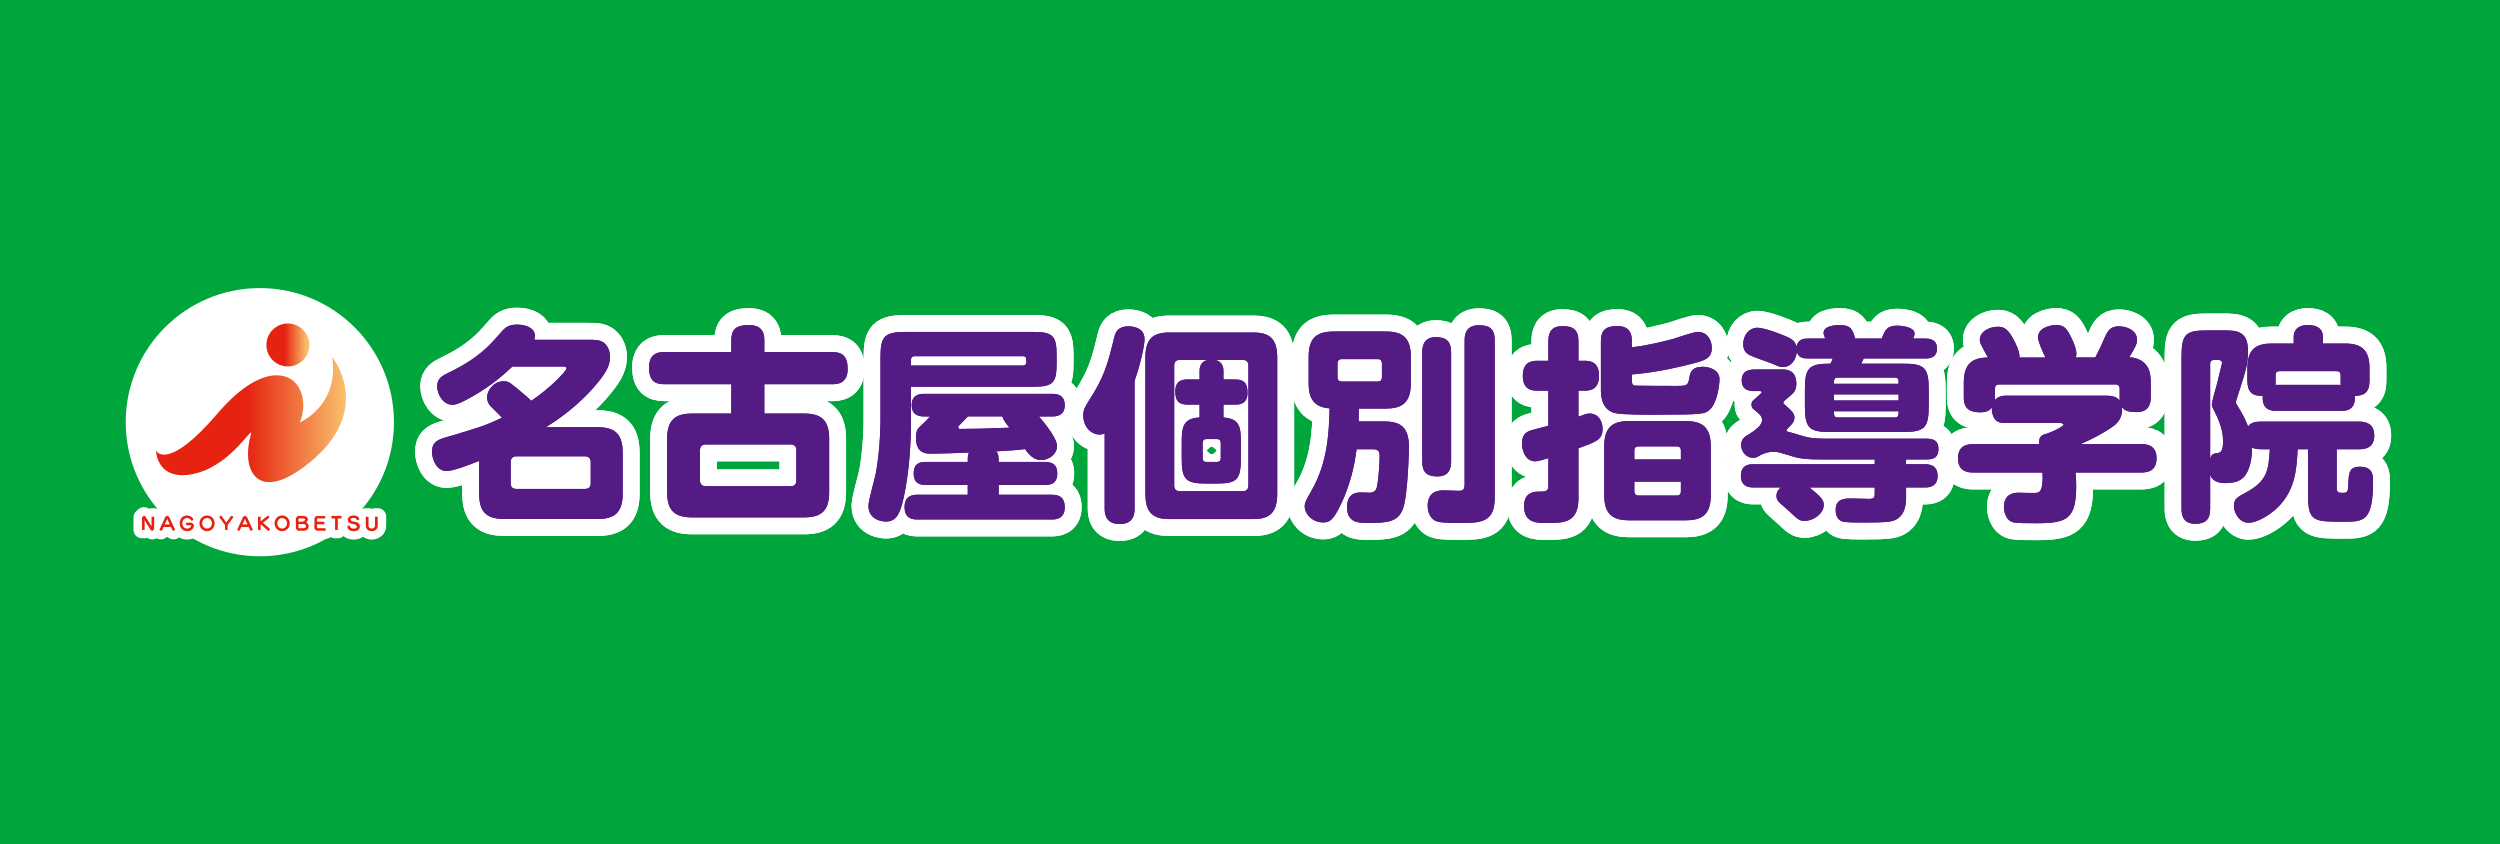 <?xml version="1.0" encoding="utf-8"?>
<!-- Generator: Adobe Illustrator 23.0.3, SVG Export Plug-In . SVG Version: 6.00 Build 0)  -->
<svg version="1.1" id="レイヤー_1" xmlns="http://www.w3.org/2000/svg" xmlns:xlink="http://www.w3.org/1999/xlink" x="0px"
	 y="0px" width="151px" height="51px" viewBox="0 0 151 51" enable-background="new 0 0 151 51" xml:space="preserve">
<rect fill="#00A63C" width="151" height="51"/>
<g>
	<path fill="#FFFFFF" d="M23.795,25.5c0,4.475-3.627,8.1-8.1,8.1c-4.476,0-8.102-3.625-8.102-8.1c0-4.473,3.626-8.1,8.102-8.1
		C20.168,17.4,23.795,21.027,23.795,25.5"/>
	<polygon fill="#FFFFFF" points="9.198,32.069 9.105,32.02 8.736,31.421 8.736,32.002 8.574,32.002 8.574,31.253 8.69,31.142 
		8.782,31.191 9.153,31.787 9.153,31.208 9.313,31.208 9.313,31.96 	"/>
	<polyline fill="none" stroke="#FFFFFF" stroke-width="1.021" stroke-linecap="round" stroke-linejoin="round" points="
		9.198,32.069 9.105,32.02 8.736,31.421 8.736,32.002 8.574,32.002 8.574,31.253 8.69,31.142 8.782,31.191 9.153,31.787 
		9.153,31.208 9.313,31.208 9.313,31.96 9.198,32.069 	"/>
	<path fill="#FFFFFF" d="M10.485,32.067l-0.076-0.047l-0.091-0.194H9.88L9.791,32.02l-0.072,0.047l-0.084-0.073l0.006-0.033
		l0.345-0.747l0.116-0.07l0.117,0.07l0.342,0.747l0.009,0.033L10.485,32.067z M10.1,31.341l-0.149,0.33h0.3L10.1,31.341z"/>
	<path fill="none" stroke="#FFFFFF" stroke-width="1.021" stroke-linecap="round" stroke-linejoin="round" d="M10.485,32.067
		l-0.076-0.047l-0.091-0.194H9.88L9.791,32.02l-0.072,0.047l-0.084-0.073l0.006-0.033l0.345-0.747l0.116-0.07l0.117,0.07
		l0.342,0.747l0.009,0.033L10.485,32.067 M10.1,31.341l-0.149,0.33h0.3L10.1,31.341z"/>
	<path fill="#FFFFFF" d="M11.715,31.746c-0.028,0.167-0.139,0.332-0.416,0.332c-0.272,0-0.447-0.201-0.447-0.478
		c0-0.266,0.174-0.47,0.446-0.47c0.158,0,0.308,0.076,0.374,0.219l0.008,0.033l-0.086,0.077l-0.067-0.041
		c-0.046-0.086-0.13-0.132-0.229-0.132c-0.157,0-0.287,0.138-0.287,0.315c0,0.17,0.112,0.323,0.287,0.323
		c0.158,0,0.248-0.099,0.25-0.201h-0.247c-0.1,0-0.1-0.156,0-0.156h0.283l0.134,0.137L11.715,31.746"/>
	<path fill="none" stroke="#FFFFFF" stroke-width="1.021" stroke-linecap="round" stroke-linejoin="round" d="M11.715,31.746
		c-0.028,0.167-0.139,0.332-0.416,0.332c-0.272,0-0.447-0.201-0.447-0.478c0-0.266,0.174-0.47,0.446-0.47
		c0.158,0,0.308,0.076,0.374,0.219l0.008,0.033l-0.086,0.077l-0.067-0.041c-0.046-0.086-0.13-0.132-0.229-0.132
		c-0.157,0-0.287,0.138-0.287,0.315c0,0.17,0.112,0.323,0.287,0.323c0.158,0,0.248-0.099,0.25-0.201h-0.247
		c-0.1,0-0.1-0.156,0-0.156h0.283l0.134,0.137L11.715,31.746"/>
	<path fill="#FFFFFF" d="M12.506,32.079c-0.259,0-0.458-0.2-0.458-0.472c0-0.276,0.2-0.476,0.458-0.476
		c0.257,0,0.456,0.2,0.456,0.476C12.962,31.879,12.763,32.079,12.506,32.079 M12.506,31.285c-0.164,0-0.298,0.147-0.298,0.323
		c0,0.172,0.134,0.315,0.298,0.315c0.163,0,0.295-0.143,0.295-0.315C12.801,31.432,12.669,31.285,12.506,31.285"/>
	<path fill="none" stroke="#FFFFFF" stroke-width="1.021" stroke-linecap="round" stroke-linejoin="round" d="M12.506,32.079
		c-0.259,0-0.458-0.2-0.458-0.472c0-0.276,0.2-0.476,0.458-0.476c0.257,0,0.456,0.2,0.456,0.476
		C12.962,31.879,12.763,32.079,12.506,32.079 M12.506,31.285c-0.164,0-0.298,0.147-0.298,0.323c0,0.172,0.134,0.315,0.298,0.315
		c0.163,0,0.295-0.143,0.295-0.315C12.801,31.432,12.669,31.285,12.506,31.285z"/>
	<polygon fill="#FFFFFF" points="14.074,31.265 13.747,31.708 13.747,32.003 13.586,32.003 13.586,31.71 13.26,31.265 13.244,31.22 
		13.329,31.142 13.391,31.174 13.666,31.557 13.945,31.174 14.006,31.144 14.091,31.219 	"/>
	<polyline fill="none" stroke="#FFFFFF" stroke-width="1.021" stroke-linecap="round" stroke-linejoin="round" points="
		14.074,31.265 13.747,31.708 13.747,32.003 13.586,32.003 13.586,31.71 13.26,31.265 13.244,31.22 13.329,31.142 13.391,31.174 
		13.666,31.557 13.945,31.174 14.006,31.144 14.091,31.219 14.074,31.265 	"/>
	<path fill="#FFFFFF" d="M15.18,32.067l-0.076-0.047l-0.09-0.194h-0.438l-0.087,0.194l-0.075,0.047l-0.085-0.073l0.008-0.033
		l0.344-0.747l0.116-0.07l0.117,0.07l0.343,0.747l0.007,0.033L15.18,32.067z M14.797,31.341l-0.152,0.33h0.303L14.797,31.341z"/>
	<path fill="none" stroke="#FFFFFF" stroke-width="1.021" stroke-linecap="round" stroke-linejoin="round" d="M15.18,32.067
		l-0.076-0.047l-0.09-0.194h-0.438l-0.087,0.194l-0.075,0.047l-0.085-0.073l0.008-0.033l0.344-0.747l0.116-0.07l0.117,0.07
		l0.343,0.747l0.007,0.033L15.18,32.067 M14.797,31.341l-0.152,0.33h0.303L14.797,31.341z"/>
	<polygon fill="#FFFFFF" points="16.228,32.065 16.18,32.045 15.74,31.661 15.74,32.003 15.583,32.003 15.583,31.208 15.74,31.208 
		15.74,31.484 16.147,31.162 16.193,31.145 16.272,31.224 16.243,31.284 15.88,31.573 16.287,31.923 16.311,31.975 	"/>
	<polyline fill="none" stroke="#FFFFFF" stroke-width="1.021" stroke-linecap="round" stroke-linejoin="round" points="
		16.228,32.065 16.18,32.045 15.74,31.661 15.74,32.003 15.583,32.003 15.583,31.208 15.74,31.208 15.74,31.484 16.147,31.162 
		16.193,31.145 16.272,31.224 16.243,31.284 15.88,31.573 16.287,31.923 16.311,31.975 16.228,32.065 	"/>
	<path fill="#FFFFFF" d="M17.04,32.079c-0.258,0-0.457-0.2-0.457-0.472c0-0.276,0.2-0.476,0.457-0.476
		c0.257,0,0.458,0.2,0.458,0.476C17.499,31.879,17.298,32.079,17.04,32.079 M17.04,31.285c-0.162,0-0.294,0.147-0.294,0.323
		c0,0.172,0.132,0.315,0.294,0.315c0.164,0,0.296-0.143,0.296-0.315C17.337,31.432,17.204,31.285,17.04,31.285"/>
	<path fill="none" stroke="#FFFFFF" stroke-width="1.021" stroke-linecap="round" stroke-linejoin="round" d="M17.04,32.079
		c-0.258,0-0.457-0.2-0.457-0.472c0-0.276,0.2-0.476,0.457-0.476c0.257,0,0.458,0.2,0.458,0.476
		C17.499,31.879,17.298,32.079,17.04,32.079 M17.04,31.285c-0.162,0-0.294,0.147-0.294,0.323c0,0.172,0.132,0.315,0.294,0.315
		c0.164,0,0.296-0.143,0.296-0.315C17.337,31.432,17.204,31.285,17.04,31.285z"/>
	<path fill="#FFFFFF" d="M18.301,32.053h-0.309l-0.124-0.124v-0.65l0.124-0.123h0.288c0.21,0,0.319,0.079,0.319,0.242L18.5,31.566
		c0.086,0.033,0.141,0.106,0.141,0.205C18.641,31.968,18.525,32.053,18.301,32.053 M18.285,31.311H18.03v0.192h0.273l0.135-0.102
		C18.438,31.341,18.391,31.311,18.285,31.311 M18.302,31.651H18.03v0.248h0.272c0.122,0,0.18-0.045,0.18-0.128
		C18.481,31.686,18.412,31.651,18.302,31.651"/>
	<path fill="none" stroke="#FFFFFF" stroke-width="1.021" stroke-linecap="round" stroke-linejoin="round" d="M18.301,32.053h-0.309
		l-0.124-0.124v-0.65l0.124-0.123h0.288c0.21,0,0.319,0.079,0.319,0.242L18.5,31.566c0.086,0.033,0.141,0.106,0.141,0.205
		C18.641,31.968,18.525,32.053,18.301,32.053 M18.285,31.311H18.03v0.192h0.273l0.135-0.102
		C18.438,31.341,18.391,31.311,18.285,31.311z M18.302,31.651H18.03v0.248h0.272c0.122,0,0.18-0.045,0.18-0.128
		C18.481,31.686,18.412,31.651,18.302,31.651z"/>
	<path fill="#FFFFFF" d="M19.602,31.311H19.15v0.198h0.405l0.072,0.078l-0.072,0.077H19.15V31.9h0.457c0.098,0,0.098,0.153,0,0.153
		h-0.494l-0.123-0.124v-0.648l0.123-0.123H19.6l0.075,0.076L19.602,31.311"/>
	<path fill="none" stroke="#FFFFFF" stroke-width="1.021" stroke-linecap="round" stroke-linejoin="round" d="M19.602,31.311H19.15
		v0.198h0.405l0.072,0.078l-0.072,0.077H19.15V31.9h0.457c0.098,0,0.098,0.153,0,0.153h-0.494l-0.123-0.124v-0.648l0.123-0.123H19.6
		l0.075,0.076L19.602,31.311"/>
	<polygon fill="#FFFFFF" points="20.402,31.312 20.402,32.004 20.237,32.004 20.237,31.312 20.018,31.312 20.018,31.158 
		20.623,31.158 20.623,31.312 	"/>
	<polyline fill="none" stroke="#FFFFFF" stroke-width="1.021" stroke-linecap="round" stroke-linejoin="round" points="
		20.402,31.312 20.402,32.004 20.237,32.004 20.237,31.312 20.018,31.312 20.018,31.158 20.623,31.158 20.623,31.312 20.402,31.312 
			"/>
	<path fill="#FFFFFF" d="M21.354,32.079c-0.21,0-0.344-0.099-0.374-0.261l-0.002-0.017l0.087-0.078l0.067,0.045
		c0.019,0.092,0.098,0.157,0.222,0.157c0.15,0,0.208-0.06,0.208-0.133l-0.108-0.116l-0.26-0.057
		c-0.129-0.039-0.193-0.119-0.193-0.226c0-0.146,0.121-0.263,0.349-0.263c0.192,0,0.312,0.076,0.349,0.204l0.005,0.023l-0.09,0.075
		l-0.067-0.041c-0.02-0.066-0.086-0.115-0.199-0.115c-0.116,0-0.186,0.048-0.186,0.115l0.092,0.085l0.242,0.053
		c0.157,0.038,0.234,0.126,0.234,0.271C21.73,31.966,21.609,32.079,21.354,32.079"/>
	<path fill="none" stroke="#FFFFFF" stroke-width="1.021" stroke-linecap="round" stroke-linejoin="round" d="M21.354,32.079
		c-0.21,0-0.344-0.099-0.374-0.261l-0.002-0.017l0.087-0.078l0.067,0.045c0.019,0.092,0.098,0.157,0.222,0.157
		c0.15,0,0.208-0.06,0.208-0.133l-0.108-0.116l-0.26-0.057c-0.129-0.039-0.193-0.119-0.193-0.226c0-0.146,0.121-0.263,0.349-0.263
		c0.192,0,0.312,0.076,0.349,0.204l0.005,0.023l-0.09,0.075l-0.067-0.041c-0.02-0.066-0.086-0.115-0.199-0.115
		c-0.116,0-0.186,0.048-0.186,0.115l0.092,0.085l0.242,0.053c0.157,0.038,0.234,0.126,0.234,0.271
		C21.73,31.966,21.609,32.079,21.354,32.079"/>
	<path fill="#FFFFFF" d="M22.455,32.079h-0.002c-0.18,0-0.358-0.109-0.358-0.325v-0.548h0.163v0.536
		c0,0.119,0.097,0.178,0.196,0.178c0.097,0,0.198-0.059,0.198-0.178v-0.536h0.164v0.548C22.815,31.97,22.633,32.079,22.455,32.079"
		/>
	<path fill="none" stroke="#FFFFFF" stroke-width="1.021" stroke-linecap="round" stroke-linejoin="round" d="M22.455,32.079h-0.002
		c-0.18,0-0.358-0.109-0.358-0.325v-0.548h0.163v0.536c0,0.119,0.097,0.178,0.196,0.178c0.097,0,0.198-0.059,0.198-0.178v-0.536
		h0.164v0.548C22.815,31.97,22.633,32.079,22.455,32.079"/>
	<polygon fill="#E62310" points="9.2,32.073 9.105,32.022 8.736,31.425 8.736,32.006 8.575,32.006 8.575,31.257 8.691,31.146 
		8.784,31.195 9.154,31.79 9.154,31.212 9.313,31.212 9.313,31.963 	"/>
	<path fill="#E62310" d="M10.485,32.069l-0.074-0.045l-0.091-0.195H9.883l-0.089,0.195l-0.075,0.045l-0.083-0.07l0.006-0.034
		l0.344-0.746l0.117-0.071l0.117,0.071l0.342,0.746l0.009,0.034L10.485,32.069z M10.101,31.344l-0.15,0.331h0.302L10.101,31.344z"/>
	<path fill="#E62310" d="M11.716,31.75c-0.028,0.168-0.139,0.333-0.417,0.333c-0.272,0-0.446-0.202-0.446-0.479
		c0-0.264,0.176-0.47,0.445-0.47c0.158,0,0.309,0.075,0.376,0.218l0.007,0.033l-0.087,0.077l-0.067-0.04
		c-0.045-0.087-0.128-0.133-0.229-0.133c-0.157,0-0.286,0.139-0.286,0.316c0,0.17,0.111,0.321,0.286,0.321
		c0.158,0,0.248-0.098,0.252-0.199h-0.247c-0.102,0-0.102-0.156,0-0.156h0.284l0.131,0.137L11.716,31.75"/>
	<path fill="#E62310" d="M12.506,32.084c-0.256,0-0.458-0.202-0.458-0.474c0-0.277,0.202-0.475,0.458-0.475
		c0.259,0,0.458,0.198,0.458,0.475C12.964,31.882,12.764,32.084,12.506,32.084 M12.506,31.29c-0.163,0-0.296,0.144-0.296,0.321
		c0,0.173,0.134,0.314,0.296,0.314c0.165,0,0.295-0.141,0.295-0.314C12.801,31.434,12.671,31.29,12.506,31.29"/>
	<polygon fill="#E62310" points="14.075,31.269 13.749,31.713 13.749,32.006 13.59,32.006 13.59,31.714 13.262,31.269 
		13.245,31.224 13.331,31.146 13.391,31.178 13.666,31.561 13.946,31.178 14.006,31.147 14.093,31.223 	"/>
	<path fill="#E62310" d="M15.18,32.069l-0.074-0.045l-0.091-0.195h-0.439l-0.087,0.195l-0.075,0.045l-0.083-0.07l0.008-0.034
		l0.343-0.746l0.116-0.071l0.116,0.071l0.344,0.746l0.008,0.034L15.18,32.069z M14.797,31.344l-0.152,0.331h0.303L14.797,31.344z"/>
	<polygon fill="#E62310" points="16.228,32.069 16.181,32.049 15.742,31.663 15.742,32.006 15.583,32.006 15.583,31.212 
		15.742,31.212 15.742,31.487 16.148,31.166 16.194,31.147 16.274,31.228 16.244,31.287 15.88,31.577 16.288,31.925 16.313,31.978 	
		"/>
	<path fill="#E62310" d="M17.042,32.084c-0.258,0-0.459-0.202-0.459-0.474c0-0.277,0.202-0.475,0.459-0.475
		c0.256,0,0.457,0.198,0.457,0.475C17.5,31.882,17.299,32.084,17.042,32.084 M17.042,31.29c-0.164,0-0.295,0.144-0.295,0.321
		c0,0.173,0.131,0.314,0.295,0.314c0.163,0,0.295-0.141,0.295-0.314C17.338,31.434,17.205,31.29,17.042,31.29"/>
	<path fill="#E62310" d="M18.301,32.058h-0.309l-0.122-0.124v-0.65l0.122-0.124h0.289c0.21,0,0.318,0.08,0.318,0.243l-0.098,0.165
		c0.085,0.034,0.141,0.109,0.141,0.207C18.642,31.97,18.527,32.058,18.301,32.058 M18.285,31.314h-0.254v0.193h0.273l0.136-0.104
		C18.439,31.343,18.392,31.314,18.285,31.314 M18.302,31.655h-0.271v0.248h0.271c0.122,0,0.18-0.045,0.18-0.128
		C18.481,31.69,18.413,31.655,18.302,31.655"/>
	<path fill="#E62310" d="M19.603,31.314H19.15l0.001,0.199h0.404l0.072,0.078l-0.07,0.077h-0.406v0.236h0.456
		c0.099,0,0.099,0.153,0,0.153h-0.493l-0.123-0.124v-0.648l0.123-0.124h0.488l0.074,0.077L19.603,31.314"/>
	<polygon fill="#E62310" points="20.403,31.315 20.403,32.008 20.239,32.008 20.239,31.315 20.018,31.315 20.018,31.161 
		20.624,31.161 20.624,31.315 	"/>
	<path fill="#E62310" d="M21.354,32.084c-0.21,0-0.344-0.1-0.374-0.262l-0.002-0.019l0.089-0.077l0.066,0.046
		c0.019,0.092,0.097,0.156,0.221,0.156c0.15,0,0.209-0.06,0.209-0.131l-0.109-0.118l-0.257-0.055
		c-0.131-0.041-0.193-0.121-0.193-0.228c0-0.146,0.121-0.262,0.349-0.262c0.191,0,0.311,0.075,0.348,0.206l0.004,0.021l-0.09,0.073
		l-0.066-0.039c-0.021-0.067-0.086-0.114-0.199-0.114c-0.117,0-0.186,0.046-0.186,0.114l0.094,0.085l0.242,0.049
		c0.154,0.041,0.233,0.128,0.233,0.272C21.731,31.971,21.611,32.084,21.354,32.084"/>
	<path fill="#E62310" d="M22.455,32.084L22.455,32.084c-0.18,0-0.361-0.109-0.361-0.326V31.21h0.164v0.537
		c0,0.119,0.097,0.177,0.197,0.177c0.097,0,0.196-0.058,0.196-0.177V31.21h0.164v0.549C22.816,31.975,22.636,32.084,22.455,32.084"
		/>
	<g>
		<defs>
			<path id="SVGID_1_" d="M18.106,25.518c0,0,0.51-1.097-0.048-2.098c-0.577-1.043-2.407-1.384-4.921,1.555
				c-3.051,3.568-3.72,2.247-3.72,2.247s0.053,2.002,2.487,1.349c2.175-0.585,3.457-3.054,3.245-2.307
				c-0.616,2.197,0.439,4.207,3.538,1.684c3.97-3.228,1.377-6.377,1.377-6.377C20.512,24.493,18.106,25.518,18.106,25.518"/>
		</defs>
		<clipPath id="SVGID_2_">
			<use xlink:href="#SVGID_1_"  overflow="visible"/>
		</clipPath>
		
			<linearGradient id="SVGID_3_" gradientUnits="userSpaceOnUse" x1="-598.011" y1="514.998" x2="-596.96" y2="514.998" gradientTransform="matrix(10.92 0 0 -10.92 6539.65 5649.76)">
			<stop  offset="0" style="stop-color:#E62310"/>
			<stop  offset="0.486" style="stop-color:#E62310"/>
			<stop  offset="1" style="stop-color:#F8BF6B"/>
		</linearGradient>
		<rect x="9.418" y="21.572" clip-path="url(#SVGID_2_)" fill="url(#SVGID_3_)" width="13.239" height="8.901"/>
	</g>
	<g>
		<defs>
			<path id="SVGID_4_" d="M16.09,20.837c0,0.716,0.578,1.296,1.296,1.296c0.717,0,1.297-0.58,1.297-1.296
				c0-0.718-0.58-1.297-1.297-1.297C16.668,19.54,16.09,20.119,16.09,20.837"/>
		</defs>
		<clipPath id="SVGID_5_">
			<use xlink:href="#SVGID_4_"  overflow="visible"/>
		</clipPath>
		
			<linearGradient id="SVGID_6_" gradientUnits="userSpaceOnUse" x1="-741.767" y1="624.954" x2="-740.717" y2="624.954" gradientTransform="matrix(2.468 0 0 -2.468 1846.604 1563.081)">
			<stop  offset="0" style="stop-color:#E62310"/>
			<stop  offset="0.486" style="stop-color:#E62310"/>
			<stop  offset="1" style="stop-color:#F8BF6B"/>
		</linearGradient>
		<rect x="16.09" y="19.54" clip-path="url(#SVGID_5_)" fill="url(#SVGID_6_)" width="2.593" height="2.593"/>
	</g>
	<path fill="none" stroke="#FFFFFF" stroke-width="2.041" stroke-linecap="round" stroke-linejoin="round" d="M30.946,22.142
		c-0.489,0.451-1.215,1.128-2.421,1.808c-0.351,0.2-0.879,0.5-1.191,0.5c-0.553,0-0.929-0.602-0.929-1.13
		c0-0.45,0.302-0.627,0.703-0.816c1.794-0.866,2.47-1.644,3.111-2.382c0.289-0.342,0.49-0.516,1.017-0.516
		c0.588,0,1.079,0.236,1.079,0.702l-0.038,0.215h3.26c0.44,0,0.678,0,0.928,0.174c0.14,0.112,0.379,0.364,0.379,0.852
		c0,0.388-0.089,0.779-0.766,1.594c-1.167,1.418-2.521,2.294-3.098,2.659h3.112c0.966,0,1.519,0.339,1.519,1.531v2.497
		c0,1.18-0.553,1.519-1.519,1.519h-5.622c-0.967,0-1.53-0.313-1.53-1.519v-1.994c-0.466,0.187-1.531,0.614-1.958,0.614
		c-0.665,0-0.89-0.779-0.89-1.168c0-0.501,0.25-0.689,0.753-0.84c2.081-0.615,2.483-0.728,3.473-1.218
		c-0.1-0.112-0.563-0.563-0.663-0.664c-0.089-0.088-0.238-0.291-0.238-0.565c0-0.413,0.415-0.967,0.99-0.967
		c0.302,0,0.35,0.05,0.891,0.49c0.527,0.44,0.627,0.528,0.79,0.692c1.142-0.765,2.122-1.795,2.122-1.945
		c0-0.125-0.127-0.125-0.177-0.125H30.946 M35.679,27.913c0-0.213-0.116-0.352-0.34-0.352h-4.152c-0.276,0-0.34,0.199-0.34,0.352
		v1.279c0,0.239,0.127,0.339,0.34,0.339h4.152c0.224,0,0.34-0.126,0.34-0.339V27.913z"/>
	<path fill="none" stroke="#FFFFFF" stroke-width="2.041" stroke-linecap="round" stroke-linejoin="round" d="M44.171,24.978v-1.771
		h-4.04c-0.613,0-0.928-0.235-0.928-1.027c0-0.918,0.688-0.918,0.928-0.918h4.04V20.56c0-0.627,0.238-0.927,1.068-0.927
		c0.915,0,0.928,0.665,0.928,0.927v0.703h4.091c0.614,0,0.942,0.239,0.942,1.028c0,0.916-0.692,0.916-0.942,0.916h-4.091v1.771
		h2.396c0.977,0,1.519,0.337,1.519,1.519v3.236c0,1.155-0.515,1.518-1.519,1.518h-6.749c-1.017,0-1.52-0.363-1.52-1.518v-3.236
		c0-1.194,0.553-1.519,1.52-1.519H44.171 M48.1,27.198c0-0.238-0.126-0.352-0.353-0.352h-5.118c-0.24,0-0.35,0.139-0.35,0.352v1.818
		c0,0.227,0.123,0.352,0.35,0.352h5.118c0.214,0,0.353-0.099,0.353-0.352V27.198z"/>
	<path fill="none" stroke="#FFFFFF" stroke-width="2.041" stroke-linecap="round" stroke-linejoin="round" d="M55.025,25.431
		c0,2.96-0.464,4.754-0.552,5.067c-0.139,0.476-0.327,1.005-0.953,1.005c-0.038,0-1.067,0-1.067-0.953
		c0-0.328,0.4-1.694,0.451-1.983c0.264-1.43,0.276-3.036,0.276-3.126v-3.838c0-1.293,0.225-1.554,1.544-1.554h7.678
		c1.193,0,1.419,0.224,1.419,1.429v0.452c0,1.203-0.215,1.429-1.419,1.429h-7.378V25.431 M62.754,25.152
		c0.302,0.364,1.092,1.306,1.092,1.794c0,0.465-0.464,0.841-0.967,0.841c-0.301,0-0.602-0.137-0.967-0.664
		c-0.561,0.075-0.877,0.087-1.741,0.139c0.137,0.149,0.149,0.313,0.149,0.64h2.785c0.39,0,0.755,0.099,0.755,0.702
		c0,0.665-0.491,0.689-0.755,0.689H60.32v0.59h3.212c0.302,0,0.778,0.049,0.778,0.755c0,0.724-0.564,0.739-0.778,0.739h-8.118
		c-0.276,0-0.779-0.035-0.779-0.753c0-0.741,0.578-0.741,0.779-0.741h3.037v-0.59h-2.511c-0.376,0-0.753-0.087-0.753-0.702
		c0-0.678,0.476-0.689,0.753-0.689h2.511c0-0.364,0.012-0.426,0.077-0.565c-0.73,0.026-1.658,0.064-2.373,0.064
		c-0.804,0-0.828-0.68-0.828-0.954c0-0.414,0.075-0.54,0.288-0.728c0.25-0.226,0.365-0.337,0.552-0.565h-0.337
		c-0.214,0-0.765-0.011-0.765-0.688c0-0.678,0.576-0.678,0.765-0.678h7.716c0.239,0,0.764,0.024,0.764,0.688
		c0,0.678-0.576,0.678-0.764,0.678H62.754z M55.025,22.079h6.762c0.101,0,0.201-0.038,0.201-0.214c0-0.238,0-0.35-0.201-0.35h-6.547
		c-0.152,0-0.216,0.087-0.216,0.212V22.079z M58.463,25.152c-0.086,0.101-0.552,0.565-0.564,0.577l-0.025,0.076
		c0,0.101,0.088,0.101,0.126,0.101c0.889,0,1.367-0.013,2.972-0.075c-0.187-0.225-0.375-0.466-0.426-0.679H58.463z"/>
	<path fill="none" stroke="#FFFFFF" stroke-width="2.041" stroke-linecap="round" stroke-linejoin="round" d="M68.529,30.724
		c0,0.224,0,0.928-0.893,0.928c-0.841,0-0.916-0.59-0.916-0.928v-4.542c-0.063,0.026-0.15,0.063-0.302,0.063
		c-0.525,0-0.99-0.466-0.99-1.168c0-0.238,0.036-0.388,0.263-0.751c1.04-1.594,1.216-2.348,1.619-3.991
		c0.076-0.301,0.25-0.627,0.84-0.627c0.264,0,0.452,0.053,0.641,0.15c0.338,0.189,0.338,0.54,0.338,0.64
		c0,0.288-0.162,1.218-0.6,2.51V30.724 M77.146,29.82c0,1.168-0.489,1.532-1.443,1.532h-5.079c-0.929,0-1.444-0.338-1.444-1.532
		v-8.218c0-1.154,0.476-1.519,1.444-1.519h5.079c0.954,0,1.443,0.351,1.443,1.519V29.82z M71.375,26.759
		c0-0.916,0.049-1.493,1.078-1.543v-0.779h-0.741c-0.513,0-0.726-0.225-0.726-0.803c0-0.714,0.538-0.714,0.726-0.714h0.741v-0.504
		c0-0.3,0.1-0.563,0.466-0.676H71.25c-0.227,0-0.328,0.137-0.328,0.338v7.251c0,0.211,0.115,0.339,0.328,0.339h3.827
		c0.212,0,0.325-0.138,0.325-0.339v-7.251c0-0.214-0.112-0.338-0.325-0.338h-1.642c0.373,0.124,0.461,0.389,0.461,0.676v0.504h0.717
		c0.487,0,0.739,0.186,0.739,0.801c0,0.716-0.539,0.716-0.739,0.716h-0.717v0.779c0.489,0.036,0.752,0.176,0.892,0.426
		c0.148,0.264,0.162,0.627,0.162,1.117v0.902c0,1.305-0.227,1.545-1.468,1.545h-0.641c-1.267,0-1.466-0.279-1.466-1.545V26.759z
		 M73.733,26.759c0-0.139-0.063-0.239-0.226-0.239h-0.652c-0.138,0-0.214,0.087-0.214,0.239v0.915c0,0.137,0.063,0.227,0.214,0.227
		h0.652c0.163,0,0.226-0.102,0.226-0.227V26.759z"/>
	<path fill="none" stroke="#FFFFFF" stroke-width="2.041" stroke-linecap="round" stroke-linejoin="round" d="M83.494,25.452
		c0.918,0,1.608,0.164,1.608,1.559c0,0.098-0.064,2.947-0.366,3.726c-0.287,0.75-0.841,0.852-2.094,0.852
		c-0.554,0-1.282,0-1.282-0.952c0-0.892,0.627-0.892,0.855-0.892l0.552,0.014c0.337-0.039,0.388-0.227,0.438-0.566
		c0.037-0.236,0.125-1.09,0.125-1.668c0-0.389-0.24-0.389-0.439-0.389H81.94c-0.102,0.704-0.303,2.145-1.156,3.727
		c-0.337,0.615-0.552,0.691-0.865,0.691c-0.716,0-1.116-0.579-1.116-0.942c0-0.252,0.074-0.39,0.413-0.978
		c0.954-1.669,1.055-3.414,1.092-4.968c-0.551-0.039-0.866-0.24-1.041-0.515c-0.188-0.288-0.226-0.653-0.226-1.004v-1.605
		c0-1.193,0.553-1.52,1.531-1.52h3.125c0.966,0,1.518,0.327,1.518,1.52v1.605c0,1.218-0.577,1.531-1.518,1.531h-1.62
		c0,0.075-0.014,0.638-0.014,0.776H83.494 M83.469,21.954c0-0.15-0.075-0.264-0.249-0.264h-2.172c-0.213,0-0.264,0.149-0.264,0.264
		v0.828c0,0.162,0.089,0.263,0.264,0.263h2.172c0.174,0,0.249-0.101,0.249-0.263V21.954z M87.648,27.862
		c0,0.328-0.063,0.915-0.817,0.915c-0.589,0-0.927-0.186-0.927-0.915v-6.585c0-0.214,0-0.916,0.816-0.916
		c0.626,0,0.928,0.25,0.928,0.916V27.862z M88.462,20.559c0-0.287,0.039-0.915,0.853-0.915c0.654,0,0.967,0.213,0.967,0.915v9.498
		c0,1.508-0.839,1.532-2.12,1.532c-0.328,0-1.005,0-1.303-0.076c-0.492-0.111-0.629-0.626-0.629-0.952
		c0-0.943,0.738-0.943,0.979-0.943c0.124,0,0.828,0.027,0.902,0.027c0.252,0,0.351-0.076,0.351-0.403V20.559z"/>
	<path fill="none" stroke="#FFFFFF" stroke-width="2.041" stroke-linecap="round" stroke-linejoin="round" d="M95.339,25.167
		c0.452-0.165,0.503-0.189,0.678-0.189c0.528,0,0.779,0.462,0.779,0.928c0,0.627-0.328,0.765-1.457,1.167v3.01
		c0,1.507-0.878,1.507-1.942,1.507c-0.567,0-1.344,0-1.344-1.015c0-0.253,0.037-0.881,0.853-0.881c0.464,0,0.614,0,0.614-0.375
		v-1.644c-0.465,0.137-0.627,0.188-0.79,0.188c-0.652,0-0.803-0.74-0.803-1.078c0-0.616,0.35-0.739,0.642-0.818
		c0.148-0.049,0.814-0.211,0.951-0.249v-2.121h-0.664c-0.263,0-0.879-0.012-0.879-0.891c0-0.766,0.427-0.915,0.879-0.915h0.664
		v-1.179c0-0.327,0.051-0.916,0.841-0.916c0.654,0,0.978,0.214,0.978,0.916v1.179h0.351c0.276,0,0.891,0.013,0.891,0.89
		c0,0.829-0.489,0.916-0.891,0.916h-0.351V25.167 M98.565,20.973c0.815-0.075,1.918-0.35,2.484-0.5
		c0.213-0.063,1.242-0.426,1.48-0.426c0.678,0,0.865,0.614,0.865,0.952c0,0.666-0.451,0.778-1.216,0.977
		c-0.666,0.165-1.971,0.503-3.612,0.642v0.335c0,0.315,0.062,0.342,0.325,0.342c0.414,0.014,1.919,0.014,2.423,0.014
		c0.626,0,0.639-0.063,0.727-0.502c0.049-0.327,0.164-0.654,0.789-0.654c0.329,0,1.029,0.126,1.029,0.767
		c0,0.297-0.138,1.43-0.59,1.818c-0.286,0.263-0.338,0.311-3.313,0.311c-0.514,0-1.956,0-2.357-0.086
		c-0.904-0.176-0.904-1.154-0.904-1.429v-2.924c0-0.69,0.313-0.916,1.003-0.916c0.829,0,0.868,0.615,0.868,0.916V20.973z
		 M103.332,29.907c0,1.205-0.564,1.521-1.53,1.521h-3.388c-0.953,0-1.519-0.315-1.519-1.521v-2.946c0-1.205,0.552-1.53,1.519-1.53
		h3.388c0.966,0,1.53,0.325,1.53,1.53V29.907z M101.525,27.751V27.21c0-0.176-0.101-0.249-0.252-0.249h-2.308
		c-0.163,0-0.25,0.086-0.25,0.249v0.541H101.525z M101.525,29.092h-2.81v0.577c0,0.164,0.087,0.263,0.25,0.263h2.308
		c0.166,0,0.252-0.086,0.252-0.263V29.092z"/>
	<path fill="none" stroke="#FFFFFF" stroke-width="2.041" stroke-linecap="round" stroke-linejoin="round" d="M115.126,28.039h1.129
		c0.188,0,0.778,0,0.778,0.703c0,0.702-0.59,0.702-0.778,0.702h-1.129v0.587c0,0.289,0,1.08-0.665,1.381
		c-0.177,0.075-0.364,0.151-1.871,0.151c-0.3,0-1.066,0-1.304-0.062c-0.265-0.075-0.412-0.352-0.412-0.692
		c0-0.702,0.537-0.702,0.988-0.702c0.164,0,0.88,0.025,1.02,0.025c0.312,0,0.35-0.088,0.35-0.314v-0.375h-3.939
		c0.663,0.552,0.864,0.727,0.864,1.053c0,0.516-0.615,0.966-1.154,0.966c-0.327,0-0.439-0.111-0.954-0.602
		c-0.101-0.088-0.54-0.466-0.614-0.553c-0.05-0.049-0.139-0.174-0.139-0.35c0-0.275,0.174-0.438,0.264-0.514h-1.645
		c-0.187,0-0.766,0-0.766-0.702c0-0.703,0.566-0.703,0.766-0.703h7.317v-0.288h-3.301c-0.565,0-1.142-0.013-1.681-0.19
		c-0.816-0.249-0.904-0.275-1.13-0.275c-0.303,0-0.59,0.101-0.778,0.2c-0.263,0.15-0.288,0.165-0.464,0.165
		c-0.467,0-0.716-0.453-0.716-0.768c0-0.375,0.24-0.513,0.49-0.664c0.111-0.061,0.363-0.236,0.551-0.413
		c0.076-0.076,0.226-0.239,0.226-0.439c0-0.24-0.163-0.364-0.5-0.639c-0.077-0.062-0.139-0.112-0.139-0.289
		c0-0.165,0.05-0.201,0.15-0.288l0.438-0.403l0.038-0.064l-0.075-0.061h-0.351c-0.238,0-0.791,0-0.791-0.651
		c0-0.654,0.591-0.654,0.804-0.654h1.681c0.165,0,0.816,0,0.816,0.852c0,0.427-0.174,0.565-0.39,0.754l-0.349,0.302l-0.052,0.1
		c0,0.05,0.015,0.061,0.177,0.199c0.476,0.39,0.499,0.565,0.499,0.704c0,0.189-0.099,0.352-0.311,0.552
		c-0.15,0.151-0.164,0.164-0.164,0.215c0,0.062,0.026,0.074,0.239,0.123c0.15,0.039,0.804,0.24,0.941,0.276
		c0.227,0.052,0.566,0.102,1.155,0.102h6.048c0.301,0,0.789,0,0.789,0.613c0,0.616-0.403,0.642-0.789,0.642h-1.168V28.039
		 M110.246,20.448c-0.088-0.227-0.101-0.251-0.101-0.339c0-0.476,0.854-0.476,0.979-0.476c0.653,0,0.779,0.263,0.928,0.816h1.606
		c0.202-0.553,0.352-0.779,0.929-0.779c0.427,0,1.055,0.126,1.055,0.478c0,0.098-0.05,0.212-0.088,0.301h0.754
		c0.137,0,0.688,0,0.688,0.602c0,0.601-0.539,0.601-0.688,0.601h-3.741l-0.149,0.313h2.52c1.294,0,1.557,0.227,1.557,1.557v1.017
		c0,1.304-0.252,1.555-1.557,1.555h-4.379c-1.279,0-1.543-0.226-1.543-1.555v-1.017c0-1.318,0.252-1.557,1.543-1.557
		c0.064-0.111,0.09-0.174,0.139-0.313h-1.505c-0.264,0-0.551-0.036-0.666-0.389c-0.062,0.553-0.414,0.905-0.815,0.905
		c-0.213,0-0.299-0.038-0.663-0.203c-0.215-0.086-1.181-0.413-1.369-0.514c-0.177-0.099-0.39-0.25-0.39-0.664
		c0-0.59,0.404-0.991,0.843-0.991c0.514,0,1.706,0.502,1.756,0.528c0.413,0.174,0.551,0.337,0.614,0.614
		c0.101-0.463,0.453-0.489,0.69-0.489H110.246z M110.999,22.806c-0.228,0-0.228,0.148-0.228,0.376h3.903
		c0-0.114,0-0.211-0.024-0.275c-0.026-0.062-0.088-0.101-0.202-0.101H110.999z M114.675,23.823h-3.903v0.363h3.903V23.823z
		 M110.771,24.839c0,0.112,0,0.201,0.025,0.276c0.04,0.061,0.088,0.101,0.203,0.101h3.449c0.226,0,0.226-0.15,0.226-0.377H110.771z"
		/>
	<path fill="none" stroke="#FFFFFF" stroke-width="2.041" stroke-linecap="round" stroke-linejoin="round" d="M123.545,21.591
		c-0.137-0.279-0.451-0.967-0.451-1.205c0-0.576,0.703-0.753,1.104-0.753c0.477,0,0.64,0.211,0.905,0.753
		c0.163,0.326,0.313,0.715,0.313,0.977c0,0.102-0.026,0.189-0.038,0.228h1.179c0.239-0.452,0.376-0.754,0.501-1.054
		c0.215-0.503,0.363-0.829,0.928-0.829c0.414,0,1.092,0.213,1.092,0.817c0,0.275-0.137,0.488-0.477,1.067h0.163
		c0.063,0,0.554,0.075,0.829,0.413c0.125,0.15,0.314,0.39,0.314,1.104v0.903c0,0.539-0.251,0.879-0.853,0.879
		c-0.664,0-0.79-0.174-0.891-0.313c0.074,0.576-0.226,0.927-0.439,1.105c-0.15,0.112-0.815,0.602-2.059,1.141h3.677
		c0.213,0,0.915,0,0.915,0.853c0,0.778-0.551,0.864-0.915,0.864h-3.978c0.014,0.116,0.039,0.389,0.039,0.791
		c0,1.996-0.528,2.272-2.385,2.272c-0.477,0-1.167,0-1.406-0.05c-0.499-0.125-0.575-0.727-0.575-0.928
		c0-0.866,0.702-0.866,0.878-0.866c0.162,0,0.904,0.024,1.053,0.012c0.225-0.024,0.451-0.101,0.4-1.231h-4.19
		c-0.236,0-0.915-0.012-0.915-0.85c0-0.742,0.49-0.867,0.915-0.867h3.992c-0.024-0.225-0.024-0.539,0.438-0.627
		c0.177-0.037,1.041-0.427,1.041-0.563l-0.15-0.088h-3.401c-0.314,0-0.589-0.05-0.727-0.466c-0.076-0.212-0.063-0.351-0.049-0.462
		c-0.176,0.212-0.413,0.287-0.692,0.287c-0.639,0-1.016-0.2-1.016-0.891v-0.903c0-1.153,0.515-1.505,1.457-1.517
		c-0.465-0.854-0.49-0.892-0.49-1.081c0-0.476,0.566-0.777,1.077-0.777c0.391,0,0.642,0.111,1.056,0.953
		c0.225,0.466,0.274,0.689,0.263,0.905H123.545 M120.496,24.035l-0.012,0.139c0.15-0.19,0.402-0.276,0.639-0.276h5.873
		c0.489,0,0.803,0,1.03,0.302v-0.728c0-0.151-0.077-0.252-0.265-0.252h-7.014c-0.187,0-0.251,0.117-0.251,0.252V24.035z"/>
	<path fill="none" stroke="#FFFFFF" stroke-width="2.041" stroke-linecap="round" stroke-linejoin="round" d="M136.545,27.134
		c-0.166,0-0.379-0.025-0.528-0.1c0.024,0.753-0.177,1.43-0.478,1.769c-0.201,0.202-0.489,0.377-1.116,0.377
		c-0.49,0-0.816-0.151-0.929-0.503v2.047c0,0.662-0.288,0.914-0.916,0.914c-0.815,0-0.815-0.701-0.815-0.914v-9.21
		c0-1.356,0.275-1.558,1.569-1.558h0.879c0.878,0,1.569,0,1.569,1.257c0,0.714-0.14,1.191-0.491,2.283
		c-0.039,0.1-0.251,0.79-0.251,0.803c0,0.036,0.151,0.298,0.251,0.452c0.24,0.4,0.351,0.64,0.491,1.004
		c0.174-0.213,0.386-0.29,0.765-0.29h5.946c0.4,0,0.915,0.115,0.915,0.841c0,0.828-0.688,0.828-0.915,0.828h-1.355v2.31
		c0,0.301,0.1,0.325,0.363,0.325c0.275,0,0.325-0.05,0.339-0.5c0.025-0.718,0.05-1.079,0.703-1.079c0.79,0,0.79,0.538,0.79,0.866
		c0,2.42-0.54,2.457-1.758,2.457c-1.792,0-2.169,0-2.169-1.567v-2.811h-0.627c-0.063,1.343-0.189,2.474-1.167,3.477
		c-0.59,0.59-1.368,0.965-1.795,0.965c-0.537,0-0.889-0.576-0.889-1.027c0-0.415,0.237-0.541,0.688-0.78
		c1.342-0.714,1.406-1.366,1.482-2.635H136.545 M133.494,27.7c0.063-0.215,0.152-0.301,0.39-0.326
		c0.187-0.026,0.389-0.038,0.389-0.703c0-0.352-0.038-0.854-0.465-1.719c-0.201-0.388-0.212-0.428-0.212-0.538
		c0-0.126,0.237-0.993,0.313-1.231l0.302-1.255c0-0.125-0.088-0.187-0.226-0.187h-0.264c-0.151,0-0.227,0.087-0.227,0.224V27.7z
		 M135.74,22.241c0-1.178,0.552-1.493,1.482-1.493h1.316v-0.375c0-0.74,0.704-0.74,0.879-0.74c0.427,0,0.891,0.148,0.891,0.74v0.375
		h1.318c0.992,0,1.493,0.365,1.493,1.493v0.755c0,0.703-0.327,0.915-0.89,0.915c0.075,0.903-0.603,0.903-0.79,0.903h-3.978
		c-0.188,0-0.867,0-0.789-0.903c-0.642,0.025-0.931-0.252-0.931-0.915V22.241z M137.447,22.996c0,0.1,0,0.137-0.013,0.25h3.953
		c-0.014-0.076-0.014-0.126-0.014-0.25v-0.353c0-0.15-0.086-0.226-0.236-0.226h-3.45c-0.165,0-0.24,0.087-0.24,0.226V22.996z"/>
	<path fill="none" stroke="#FFFFFF" stroke-width="2.041" stroke-linecap="round" stroke-linejoin="round" d="M30.946,22.142
		c-0.489,0.451-1.215,1.128-2.421,1.808c-0.351,0.2-0.879,0.5-1.191,0.5c-0.553,0-0.929-0.602-0.929-1.13
		c0-0.45,0.302-0.627,0.703-0.816c1.794-0.866,2.47-1.644,3.111-2.382c0.289-0.342,0.49-0.516,1.017-0.516
		c0.588,0,1.079,0.236,1.079,0.702l-0.038,0.215h3.26c0.44,0,0.678,0,0.928,0.174c0.14,0.112,0.379,0.364,0.379,0.852
		c0,0.388-0.089,0.779-0.766,1.594c-1.167,1.418-2.521,2.294-3.098,2.659h3.112c0.966,0,1.519,0.339,1.519,1.531v2.497
		c0,1.18-0.553,1.519-1.519,1.519h-5.622c-0.967,0-1.53-0.313-1.53-1.519v-1.994c-0.466,0.187-1.531,0.614-1.958,0.614
		c-0.665,0-0.89-0.779-0.89-1.168c0-0.501,0.25-0.689,0.753-0.84c2.081-0.615,2.483-0.728,3.473-1.218
		c-0.1-0.112-0.563-0.563-0.663-0.664c-0.089-0.088-0.238-0.291-0.238-0.565c0-0.413,0.415-0.967,0.99-0.967
		c0.302,0,0.35,0.05,0.891,0.49c0.527,0.44,0.627,0.528,0.79,0.692c1.142-0.765,2.122-1.795,2.122-1.945
		c0-0.125-0.127-0.125-0.177-0.125H30.946 M35.679,27.913c0-0.213-0.116-0.352-0.34-0.352h-4.152c-0.276,0-0.34,0.199-0.34,0.352
		v1.279c0,0.239,0.127,0.339,0.34,0.339h4.152c0.224,0,0.34-0.126,0.34-0.339V27.913z"/>
	<path fill="none" stroke="#FFFFFF" stroke-width="2.041" stroke-linecap="round" stroke-linejoin="round" d="M44.171,24.978v-1.771
		h-4.04c-0.613,0-0.928-0.235-0.928-1.027c0-0.918,0.688-0.918,0.928-0.918h4.04V20.56c0-0.627,0.238-0.927,1.068-0.927
		c0.915,0,0.928,0.665,0.928,0.927v0.703h4.091c0.614,0,0.942,0.239,0.942,1.028c0,0.916-0.692,0.916-0.942,0.916h-4.091v1.771
		h2.396c0.977,0,1.519,0.337,1.519,1.519v3.236c0,1.155-0.515,1.518-1.519,1.518h-6.749c-1.017,0-1.52-0.363-1.52-1.518v-3.236
		c0-1.194,0.553-1.519,1.52-1.519H44.171 M48.1,27.198c0-0.238-0.126-0.352-0.353-0.352h-5.118c-0.24,0-0.35,0.139-0.35,0.352v1.818
		c0,0.227,0.123,0.352,0.35,0.352h5.118c0.214,0,0.353-0.099,0.353-0.352V27.198z"/>
	<path fill="none" stroke="#FFFFFF" stroke-width="2.041" stroke-linecap="round" stroke-linejoin="round" d="M55.025,25.431
		c0,2.96-0.464,4.754-0.552,5.067c-0.139,0.476-0.327,1.005-0.953,1.005c-0.038,0-1.067,0-1.067-0.953
		c0-0.328,0.4-1.694,0.451-1.983c0.264-1.43,0.276-3.036,0.276-3.126v-3.838c0-1.293,0.225-1.554,1.544-1.554h7.678
		c1.193,0,1.419,0.224,1.419,1.429v0.452c0,1.203-0.215,1.429-1.419,1.429h-7.378V25.431 M62.754,25.152
		c0.302,0.364,1.092,1.306,1.092,1.794c0,0.465-0.464,0.841-0.967,0.841c-0.301,0-0.602-0.137-0.967-0.664
		c-0.561,0.075-0.877,0.087-1.741,0.139c0.137,0.149,0.149,0.313,0.149,0.64h2.785c0.39,0,0.755,0.099,0.755,0.702
		c0,0.665-0.491,0.689-0.755,0.689H60.32v0.59h3.212c0.302,0,0.778,0.049,0.778,0.755c0,0.724-0.564,0.739-0.778,0.739h-8.118
		c-0.276,0-0.779-0.035-0.779-0.753c0-0.741,0.578-0.741,0.779-0.741h3.037v-0.59h-2.511c-0.376,0-0.753-0.087-0.753-0.702
		c0-0.678,0.476-0.689,0.753-0.689h2.511c0-0.364,0.012-0.426,0.077-0.565c-0.73,0.026-1.658,0.064-2.373,0.064
		c-0.804,0-0.828-0.68-0.828-0.954c0-0.414,0.075-0.54,0.288-0.728c0.25-0.226,0.365-0.337,0.552-0.565h-0.337
		c-0.214,0-0.765-0.011-0.765-0.688c0-0.678,0.576-0.678,0.765-0.678h7.716c0.239,0,0.764,0.024,0.764,0.688
		c0,0.678-0.576,0.678-0.764,0.678H62.754z M55.025,22.079h6.762c0.101,0,0.201-0.038,0.201-0.214c0-0.238,0-0.35-0.201-0.35h-6.547
		c-0.152,0-0.216,0.087-0.216,0.212V22.079z M58.463,25.152c-0.086,0.101-0.552,0.565-0.564,0.577l-0.025,0.076
		c0,0.101,0.088,0.101,0.126,0.101c0.889,0,1.367-0.013,2.972-0.075c-0.187-0.225-0.375-0.466-0.426-0.679H58.463z"/>
	<path fill="none" stroke="#FFFFFF" stroke-width="2.041" stroke-linecap="round" stroke-linejoin="round" d="M68.529,30.724
		c0,0.224,0,0.928-0.893,0.928c-0.841,0-0.916-0.59-0.916-0.928v-4.542c-0.063,0.026-0.15,0.063-0.302,0.063
		c-0.525,0-0.99-0.466-0.99-1.168c0-0.238,0.036-0.388,0.263-0.751c1.04-1.594,1.216-2.348,1.619-3.991
		c0.076-0.301,0.25-0.627,0.84-0.627c0.264,0,0.452,0.053,0.641,0.15c0.338,0.189,0.338,0.54,0.338,0.64
		c0,0.288-0.162,1.218-0.6,2.51V30.724 M77.146,29.82c0,1.168-0.489,1.532-1.443,1.532h-5.079c-0.929,0-1.444-0.338-1.444-1.532
		v-8.218c0-1.154,0.476-1.519,1.444-1.519h5.079c0.954,0,1.443,0.351,1.443,1.519V29.82z M71.375,26.759
		c0-0.916,0.049-1.493,1.078-1.543v-0.779h-0.741c-0.513,0-0.726-0.225-0.726-0.803c0-0.714,0.538-0.714,0.726-0.714h0.741v-0.504
		c0-0.3,0.1-0.563,0.466-0.676H71.25c-0.227,0-0.328,0.137-0.328,0.338v7.251c0,0.211,0.115,0.339,0.328,0.339h3.827
		c0.212,0,0.325-0.138,0.325-0.339v-7.251c0-0.214-0.112-0.338-0.325-0.338h-1.642c0.373,0.124,0.461,0.389,0.461,0.676v0.504h0.717
		c0.487,0,0.739,0.186,0.739,0.801c0,0.716-0.539,0.716-0.739,0.716h-0.717v0.779c0.489,0.036,0.752,0.176,0.892,0.426
		c0.148,0.264,0.162,0.627,0.162,1.117v0.902c0,1.305-0.227,1.545-1.468,1.545h-0.641c-1.267,0-1.466-0.279-1.466-1.545V26.759z
		 M73.733,26.759c0-0.139-0.063-0.239-0.226-0.239h-0.652c-0.138,0-0.214,0.087-0.214,0.239v0.915c0,0.137,0.063,0.227,0.214,0.227
		h0.652c0.163,0,0.226-0.102,0.226-0.227V26.759z"/>
	<path fill="none" stroke="#FFFFFF" stroke-width="2.041" stroke-linecap="round" stroke-linejoin="round" d="M83.494,25.452
		c0.918,0,1.608,0.164,1.608,1.559c0,0.098-0.064,2.947-0.366,3.726c-0.287,0.75-0.841,0.852-2.094,0.852
		c-0.554,0-1.282,0-1.282-0.952c0-0.892,0.627-0.892,0.855-0.892l0.552,0.014c0.337-0.039,0.388-0.227,0.438-0.566
		c0.037-0.236,0.125-1.09,0.125-1.668c0-0.389-0.24-0.389-0.439-0.389H81.94c-0.102,0.704-0.303,2.145-1.156,3.727
		c-0.337,0.615-0.552,0.691-0.865,0.691c-0.716,0-1.116-0.579-1.116-0.942c0-0.252,0.074-0.39,0.413-0.978
		c0.954-1.669,1.055-3.414,1.092-4.968c-0.551-0.039-0.866-0.24-1.041-0.515c-0.188-0.288-0.226-0.653-0.226-1.004v-1.605
		c0-1.193,0.553-1.52,1.531-1.52h3.125c0.966,0,1.518,0.327,1.518,1.52v1.605c0,1.218-0.577,1.531-1.518,1.531h-1.62
		c0,0.075-0.014,0.638-0.014,0.776H83.494 M83.469,21.954c0-0.15-0.075-0.264-0.249-0.264h-2.172c-0.213,0-0.264,0.149-0.264,0.264
		v0.828c0,0.162,0.089,0.263,0.264,0.263h2.172c0.174,0,0.249-0.101,0.249-0.263V21.954z M87.648,27.862
		c0,0.328-0.063,0.915-0.817,0.915c-0.589,0-0.927-0.186-0.927-0.915v-6.585c0-0.214,0-0.916,0.816-0.916
		c0.626,0,0.928,0.25,0.928,0.916V27.862z M88.462,20.559c0-0.287,0.039-0.915,0.853-0.915c0.654,0,0.967,0.213,0.967,0.915v9.498
		c0,1.508-0.839,1.532-2.12,1.532c-0.328,0-1.005,0-1.303-0.076c-0.492-0.111-0.629-0.626-0.629-0.952
		c0-0.943,0.738-0.943,0.979-0.943c0.124,0,0.828,0.027,0.902,0.027c0.252,0,0.351-0.076,0.351-0.403V20.559z"/>
	<path fill="none" stroke="#FFFFFF" stroke-width="2.041" stroke-linecap="round" stroke-linejoin="round" d="M95.339,25.167
		c0.452-0.165,0.503-0.189,0.678-0.189c0.528,0,0.779,0.462,0.779,0.928c0,0.627-0.328,0.765-1.457,1.167v3.01
		c0,1.507-0.878,1.507-1.942,1.507c-0.567,0-1.344,0-1.344-1.015c0-0.253,0.037-0.881,0.853-0.881c0.464,0,0.614,0,0.614-0.375
		v-1.644c-0.465,0.137-0.627,0.188-0.79,0.188c-0.652,0-0.803-0.74-0.803-1.078c0-0.616,0.35-0.739,0.642-0.818
		c0.148-0.049,0.814-0.211,0.951-0.249v-2.121h-0.664c-0.263,0-0.879-0.012-0.879-0.891c0-0.766,0.427-0.915,0.879-0.915h0.664
		v-1.179c0-0.327,0.051-0.916,0.841-0.916c0.654,0,0.978,0.214,0.978,0.916v1.179h0.351c0.276,0,0.891,0.013,0.891,0.89
		c0,0.829-0.489,0.916-0.891,0.916h-0.351V25.167 M98.565,20.973c0.815-0.075,1.918-0.35,2.484-0.5
		c0.213-0.063,1.242-0.426,1.48-0.426c0.678,0,0.865,0.614,0.865,0.952c0,0.666-0.451,0.778-1.216,0.977
		c-0.666,0.165-1.971,0.503-3.612,0.642v0.335c0,0.315,0.062,0.342,0.325,0.342c0.414,0.014,1.919,0.014,2.423,0.014
		c0.626,0,0.639-0.063,0.727-0.502c0.049-0.327,0.164-0.654,0.789-0.654c0.329,0,1.029,0.126,1.029,0.767
		c0,0.297-0.138,1.43-0.59,1.818c-0.286,0.263-0.338,0.311-3.313,0.311c-0.514,0-1.956,0-2.357-0.086
		c-0.904-0.176-0.904-1.154-0.904-1.429v-2.924c0-0.69,0.313-0.916,1.003-0.916c0.829,0,0.868,0.615,0.868,0.916V20.973z
		 M103.332,29.907c0,1.205-0.564,1.521-1.53,1.521h-3.388c-0.953,0-1.519-0.315-1.519-1.521v-2.946c0-1.205,0.552-1.53,1.519-1.53
		h3.388c0.966,0,1.53,0.325,1.53,1.53V29.907z M101.525,27.751V27.21c0-0.176-0.101-0.249-0.252-0.249h-2.308
		c-0.163,0-0.25,0.086-0.25,0.249v0.541H101.525z M101.525,29.092h-2.81v0.577c0,0.164,0.087,0.263,0.25,0.263h2.308
		c0.166,0,0.252-0.086,0.252-0.263V29.092z"/>
	<path fill="none" stroke="#FFFFFF" stroke-width="2.041" stroke-linecap="round" stroke-linejoin="round" d="M115.126,28.039h1.129
		c0.188,0,0.778,0,0.778,0.703c0,0.702-0.59,0.702-0.778,0.702h-1.129v0.587c0,0.289,0,1.08-0.665,1.381
		c-0.177,0.075-0.364,0.151-1.871,0.151c-0.3,0-1.066,0-1.304-0.062c-0.265-0.075-0.412-0.352-0.412-0.692
		c0-0.702,0.537-0.702,0.988-0.702c0.164,0,0.88,0.025,1.02,0.025c0.312,0,0.35-0.088,0.35-0.314v-0.375h-3.939
		c0.663,0.552,0.864,0.727,0.864,1.053c0,0.516-0.615,0.966-1.154,0.966c-0.327,0-0.439-0.111-0.954-0.602
		c-0.101-0.088-0.54-0.466-0.614-0.553c-0.05-0.049-0.139-0.174-0.139-0.35c0-0.275,0.174-0.438,0.264-0.514h-1.645
		c-0.187,0-0.766,0-0.766-0.702c0-0.703,0.566-0.703,0.766-0.703h7.317v-0.288h-3.301c-0.565,0-1.142-0.013-1.681-0.19
		c-0.816-0.249-0.904-0.275-1.13-0.275c-0.303,0-0.59,0.101-0.778,0.2c-0.263,0.15-0.288,0.165-0.464,0.165
		c-0.467,0-0.716-0.453-0.716-0.768c0-0.375,0.24-0.513,0.49-0.664c0.111-0.061,0.363-0.236,0.551-0.413
		c0.076-0.076,0.226-0.239,0.226-0.439c0-0.24-0.163-0.364-0.5-0.639c-0.077-0.062-0.139-0.112-0.139-0.289
		c0-0.165,0.05-0.201,0.15-0.288l0.438-0.403l0.038-0.064l-0.075-0.061h-0.351c-0.238,0-0.791,0-0.791-0.651
		c0-0.654,0.591-0.654,0.804-0.654h1.681c0.165,0,0.816,0,0.816,0.852c0,0.427-0.174,0.565-0.39,0.754l-0.349,0.302l-0.052,0.1
		c0,0.05,0.015,0.061,0.177,0.199c0.476,0.39,0.499,0.565,0.499,0.704c0,0.189-0.099,0.352-0.311,0.552
		c-0.15,0.151-0.164,0.164-0.164,0.215c0,0.062,0.026,0.074,0.239,0.123c0.15,0.039,0.804,0.24,0.941,0.276
		c0.227,0.052,0.566,0.102,1.155,0.102h6.048c0.301,0,0.789,0,0.789,0.613c0,0.616-0.403,0.642-0.789,0.642h-1.168V28.039
		 M110.246,20.448c-0.088-0.227-0.101-0.251-0.101-0.339c0-0.476,0.854-0.476,0.979-0.476c0.653,0,0.779,0.263,0.928,0.816h1.606
		c0.202-0.553,0.352-0.779,0.929-0.779c0.427,0,1.055,0.126,1.055,0.478c0,0.098-0.05,0.212-0.088,0.301h0.754
		c0.137,0,0.688,0,0.688,0.602c0,0.601-0.539,0.601-0.688,0.601h-3.741l-0.149,0.313h2.52c1.294,0,1.557,0.227,1.557,1.557v1.017
		c0,1.304-0.252,1.555-1.557,1.555h-4.379c-1.279,0-1.543-0.226-1.543-1.555v-1.017c0-1.318,0.252-1.557,1.543-1.557
		c0.064-0.111,0.09-0.174,0.139-0.313h-1.505c-0.264,0-0.551-0.036-0.666-0.389c-0.062,0.553-0.414,0.905-0.815,0.905
		c-0.213,0-0.299-0.038-0.663-0.203c-0.215-0.086-1.181-0.413-1.369-0.514c-0.177-0.099-0.39-0.25-0.39-0.664
		c0-0.59,0.404-0.991,0.843-0.991c0.514,0,1.706,0.502,1.756,0.528c0.413,0.174,0.551,0.337,0.614,0.614
		c0.101-0.463,0.453-0.489,0.69-0.489H110.246z M110.999,22.806c-0.228,0-0.228,0.148-0.228,0.376h3.903
		c0-0.114,0-0.211-0.024-0.275c-0.026-0.062-0.088-0.101-0.202-0.101H110.999z M114.675,23.823h-3.903v0.363h3.903V23.823z
		 M110.771,24.839c0,0.112,0,0.201,0.025,0.276c0.04,0.061,0.088,0.101,0.203,0.101h3.449c0.226,0,0.226-0.15,0.226-0.377H110.771z"
		/>
	<path fill="none" stroke="#FFFFFF" stroke-width="2.041" stroke-linecap="round" stroke-linejoin="round" d="M123.545,21.591
		c-0.137-0.279-0.451-0.967-0.451-1.205c0-0.576,0.703-0.753,1.104-0.753c0.477,0,0.64,0.211,0.905,0.753
		c0.163,0.326,0.313,0.715,0.313,0.977c0,0.102-0.026,0.189-0.038,0.228h1.179c0.239-0.452,0.376-0.754,0.501-1.054
		c0.215-0.503,0.363-0.829,0.928-0.829c0.414,0,1.092,0.213,1.092,0.817c0,0.275-0.137,0.488-0.477,1.067h0.163
		c0.063,0,0.554,0.075,0.829,0.413c0.125,0.15,0.314,0.39,0.314,1.104v0.903c0,0.539-0.251,0.879-0.853,0.879
		c-0.664,0-0.79-0.174-0.891-0.313c0.074,0.576-0.226,0.927-0.439,1.105c-0.15,0.112-0.815,0.602-2.059,1.141h3.677
		c0.213,0,0.915,0,0.915,0.853c0,0.778-0.551,0.864-0.915,0.864h-3.978c0.014,0.116,0.039,0.389,0.039,0.791
		c0,1.996-0.528,2.272-2.385,2.272c-0.477,0-1.167,0-1.406-0.05c-0.499-0.125-0.575-0.727-0.575-0.928
		c0-0.866,0.702-0.866,0.878-0.866c0.162,0,0.904,0.024,1.053,0.012c0.225-0.024,0.451-0.101,0.4-1.231h-4.19
		c-0.236,0-0.915-0.012-0.915-0.85c0-0.742,0.49-0.867,0.915-0.867h3.992c-0.024-0.225-0.024-0.539,0.438-0.627
		c0.177-0.037,1.041-0.427,1.041-0.563l-0.15-0.088h-3.401c-0.314,0-0.589-0.05-0.727-0.466c-0.076-0.212-0.063-0.351-0.049-0.462
		c-0.176,0.212-0.413,0.287-0.692,0.287c-0.639,0-1.016-0.2-1.016-0.891v-0.903c0-1.153,0.515-1.505,1.457-1.517
		c-0.465-0.854-0.49-0.892-0.49-1.081c0-0.476,0.566-0.777,1.077-0.777c0.391,0,0.642,0.111,1.056,0.953
		c0.225,0.466,0.274,0.689,0.263,0.905H123.545 M120.496,24.035l-0.012,0.139c0.15-0.19,0.402-0.276,0.639-0.276h5.873
		c0.489,0,0.803,0,1.03,0.302v-0.728c0-0.151-0.077-0.252-0.265-0.252h-7.014c-0.187,0-0.251,0.117-0.251,0.252V24.035z"/>
	<path fill="none" stroke="#FFFFFF" stroke-width="2.041" stroke-linecap="round" stroke-linejoin="round" d="M136.545,27.134
		c-0.166,0-0.379-0.025-0.528-0.1c0.024,0.753-0.177,1.43-0.478,1.769c-0.201,0.202-0.489,0.377-1.116,0.377
		c-0.49,0-0.816-0.151-0.929-0.503v2.047c0,0.662-0.288,0.914-0.916,0.914c-0.815,0-0.815-0.701-0.815-0.914v-9.21
		c0-1.356,0.275-1.558,1.569-1.558h0.879c0.878,0,1.569,0,1.569,1.257c0,0.714-0.14,1.191-0.491,2.283
		c-0.039,0.1-0.251,0.79-0.251,0.803c0,0.036,0.151,0.298,0.251,0.452c0.24,0.4,0.351,0.64,0.491,1.004
		c0.174-0.213,0.386-0.29,0.765-0.29h5.946c0.4,0,0.915,0.115,0.915,0.841c0,0.828-0.688,0.828-0.915,0.828h-1.355v2.31
		c0,0.301,0.1,0.325,0.363,0.325c0.275,0,0.325-0.05,0.339-0.5c0.025-0.718,0.05-1.079,0.703-1.079c0.79,0,0.79,0.538,0.79,0.866
		c0,2.42-0.54,2.457-1.758,2.457c-1.792,0-2.169,0-2.169-1.567v-2.811h-0.627c-0.063,1.343-0.189,2.474-1.167,3.477
		c-0.59,0.59-1.368,0.965-1.795,0.965c-0.537,0-0.889-0.576-0.889-1.027c0-0.415,0.237-0.541,0.688-0.78
		c1.342-0.714,1.406-1.366,1.482-2.635H136.545 M133.494,27.7c0.063-0.215,0.152-0.301,0.39-0.326
		c0.187-0.026,0.389-0.038,0.389-0.703c0-0.352-0.038-0.854-0.465-1.719c-0.201-0.388-0.212-0.428-0.212-0.538
		c0-0.126,0.237-0.993,0.313-1.231l0.302-1.255c0-0.125-0.088-0.187-0.226-0.187h-0.264c-0.151,0-0.227,0.087-0.227,0.224V27.7z
		 M135.74,22.241c0-1.178,0.552-1.493,1.482-1.493h1.316v-0.375c0-0.74,0.704-0.74,0.879-0.74c0.427,0,0.891,0.148,0.891,0.74v0.375
		h1.318c0.992,0,1.493,0.365,1.493,1.493v0.755c0,0.703-0.327,0.915-0.89,0.915c0.075,0.903-0.603,0.903-0.79,0.903h-3.978
		c-0.188,0-0.867,0-0.789-0.903c-0.642,0.025-0.931-0.252-0.931-0.915V22.241z M137.447,22.996c0,0.1,0,0.137-0.013,0.25h3.953
		c-0.014-0.076-0.014-0.126-0.014-0.25v-0.353c0-0.15-0.086-0.226-0.236-0.226h-3.45c-0.165,0-0.24,0.087-0.24,0.226V22.996z"/>
	<path fill="#541B85" d="M30.946,22.142c-0.489,0.451-1.215,1.128-2.421,1.808c-0.351,0.2-0.879,0.5-1.191,0.5
		c-0.553,0-0.929-0.602-0.929-1.13c0-0.45,0.302-0.627,0.703-0.816c1.794-0.866,2.47-1.644,3.111-2.382
		c0.289-0.342,0.49-0.516,1.017-0.516c0.588,0,1.079,0.236,1.079,0.702l-0.038,0.215h3.26c0.44,0,0.678,0,0.928,0.174
		c0.14,0.112,0.379,0.364,0.379,0.852c0,0.388-0.089,0.779-0.766,1.594c-1.167,1.418-2.521,2.294-3.098,2.659h3.112
		c0.966,0,1.519,0.339,1.519,1.531v2.497c0,1.18-0.553,1.519-1.519,1.519h-5.622c-0.967,0-1.53-0.313-1.53-1.519v-1.994
		c-0.466,0.187-1.531,0.614-1.958,0.614c-0.665,0-0.89-0.779-0.89-1.168c0-0.501,0.25-0.689,0.753-0.84
		c2.081-0.615,2.483-0.728,3.473-1.218c-0.1-0.112-0.563-0.563-0.663-0.664c-0.089-0.088-0.238-0.291-0.238-0.565
		c0-0.413,0.415-0.967,0.99-0.967c0.302,0,0.35,0.05,0.891,0.49c0.527,0.44,0.627,0.528,0.79,0.692
		c1.142-0.765,2.122-1.795,2.122-1.945c0-0.125-0.127-0.125-0.177-0.125H30.946 M35.679,27.913c0-0.213-0.116-0.352-0.34-0.352
		h-4.152c-0.276,0-0.34,0.199-0.34,0.352v1.279c0,0.239,0.127,0.339,0.34,0.339h4.152c0.224,0,0.34-0.126,0.34-0.339V27.913z"/>
	<path fill="#541B85" d="M44.171,24.978v-1.771h-4.04c-0.613,0-0.928-0.235-0.928-1.027c0-0.918,0.688-0.918,0.928-0.918h4.04V20.56
		c0-0.627,0.238-0.927,1.068-0.927c0.915,0,0.928,0.665,0.928,0.927v0.703h4.091c0.614,0,0.942,0.239,0.942,1.028
		c0,0.916-0.692,0.916-0.942,0.916h-4.091v1.771h2.396c0.977,0,1.519,0.337,1.519,1.519v3.236c0,1.155-0.515,1.518-1.519,1.518
		h-6.749c-1.017,0-1.52-0.363-1.52-1.518v-3.236c0-1.194,0.553-1.519,1.52-1.519H44.171 M48.1,27.198
		c0-0.238-0.126-0.352-0.353-0.352h-5.118c-0.24,0-0.35,0.139-0.35,0.352v1.818c0,0.227,0.123,0.352,0.35,0.352h5.118
		c0.214,0,0.353-0.099,0.353-0.352V27.198z"/>
	<path fill="#541B85" d="M55.025,25.431c0,2.96-0.464,4.754-0.552,5.067c-0.139,0.476-0.327,1.005-0.953,1.005
		c-0.038,0-1.067,0-1.067-0.953c0-0.328,0.4-1.694,0.451-1.983c0.264-1.43,0.276-3.036,0.276-3.126v-3.838
		c0-1.293,0.225-1.554,1.544-1.554h7.678c1.193,0,1.419,0.224,1.419,1.429v0.452c0,1.203-0.215,1.429-1.419,1.429h-7.378V25.431
		 M62.754,25.152c0.302,0.364,1.092,1.306,1.092,1.794c0,0.465-0.464,0.841-0.967,0.841c-0.301,0-0.602-0.137-0.967-0.664
		c-0.561,0.075-0.877,0.087-1.741,0.139c0.137,0.149,0.149,0.313,0.149,0.64h2.785c0.39,0,0.755,0.099,0.755,0.702
		c0,0.665-0.491,0.689-0.755,0.689H60.32v0.59h3.212c0.302,0,0.778,0.049,0.778,0.755c0,0.724-0.564,0.739-0.778,0.739h-8.118
		c-0.276,0-0.779-0.035-0.779-0.753c0-0.741,0.578-0.741,0.779-0.741h3.037v-0.59h-2.511c-0.376,0-0.753-0.087-0.753-0.702
		c0-0.678,0.476-0.689,0.753-0.689h2.511c0-0.364,0.012-0.426,0.077-0.565c-0.73,0.026-1.658,0.064-2.373,0.064
		c-0.804,0-0.828-0.68-0.828-0.954c0-0.414,0.075-0.54,0.288-0.728c0.25-0.226,0.365-0.337,0.552-0.565h-0.337
		c-0.214,0-0.765-0.011-0.765-0.688c0-0.678,0.576-0.678,0.765-0.678h7.716c0.239,0,0.764,0.024,0.764,0.688
		c0,0.678-0.576,0.678-0.764,0.678H62.754z M55.025,22.079h6.762c0.101,0,0.201-0.038,0.201-0.214c0-0.238,0-0.35-0.201-0.35h-6.547
		c-0.152,0-0.216,0.087-0.216,0.212V22.079z M58.463,25.152c-0.086,0.101-0.552,0.565-0.564,0.577l-0.025,0.076
		c0,0.101,0.088,0.101,0.126,0.101c0.889,0,1.367-0.013,2.972-0.075c-0.187-0.225-0.375-0.466-0.426-0.679H58.463z"/>
	<path fill="#541B85" d="M68.529,30.724c0,0.224,0,0.928-0.893,0.928c-0.841,0-0.916-0.59-0.916-0.928v-4.542
		c-0.063,0.026-0.15,0.063-0.302,0.063c-0.525,0-0.99-0.466-0.99-1.168c0-0.238,0.036-0.388,0.263-0.751
		c1.04-1.594,1.216-2.348,1.619-3.991c0.076-0.301,0.25-0.627,0.84-0.627c0.264,0,0.452,0.053,0.641,0.15
		c0.338,0.189,0.338,0.54,0.338,0.64c0,0.288-0.162,1.218-0.6,2.51V30.724 M77.146,29.82c0,1.168-0.489,1.532-1.443,1.532h-5.079
		c-0.929,0-1.444-0.338-1.444-1.532v-8.218c0-1.154,0.476-1.519,1.444-1.519h5.079c0.954,0,1.443,0.351,1.443,1.519V29.82z
		 M71.375,26.759c0-0.916,0.049-1.493,1.078-1.543v-0.779h-0.741c-0.513,0-0.726-0.225-0.726-0.803c0-0.714,0.538-0.714,0.726-0.714
		h0.741v-0.504c0-0.3,0.1-0.563,0.466-0.676H71.25c-0.227,0-0.328,0.137-0.328,0.338v7.251c0,0.211,0.115,0.339,0.328,0.339h3.827
		c0.212,0,0.325-0.138,0.325-0.339v-7.251c0-0.214-0.112-0.338-0.325-0.338h-1.642c0.373,0.124,0.461,0.389,0.461,0.676v0.504h0.717
		c0.487,0,0.739,0.186,0.739,0.801c0,0.716-0.539,0.716-0.739,0.716h-0.717v0.779c0.489,0.036,0.752,0.176,0.892,0.426
		c0.148,0.264,0.162,0.627,0.162,1.117v0.902c0,1.305-0.227,1.545-1.468,1.545h-0.641c-1.267,0-1.466-0.279-1.466-1.545V26.759z
		 M73.733,26.759c0-0.139-0.063-0.239-0.226-0.239h-0.652c-0.138,0-0.214,0.087-0.214,0.239v0.915c0,0.137,0.063,0.227,0.214,0.227
		h0.652c0.163,0,0.226-0.102,0.226-0.227V26.759z"/>
	<path fill="#541B85" d="M83.494,25.452c0.918,0,1.608,0.164,1.608,1.559c0,0.098-0.064,2.947-0.366,3.726
		c-0.287,0.75-0.841,0.852-2.094,0.852c-0.554,0-1.282,0-1.282-0.952c0-0.892,0.627-0.892,0.855-0.892l0.552,0.014
		c0.337-0.039,0.388-0.227,0.438-0.566c0.037-0.236,0.125-1.09,0.125-1.668c0-0.389-0.24-0.389-0.439-0.389H81.94
		c-0.102,0.704-0.303,2.145-1.156,3.727c-0.337,0.615-0.552,0.691-0.865,0.691c-0.716,0-1.116-0.579-1.116-0.942
		c0-0.252,0.074-0.39,0.413-0.978c0.954-1.669,1.055-3.414,1.092-4.968c-0.551-0.039-0.866-0.24-1.041-0.515
		c-0.188-0.288-0.226-0.653-0.226-1.004v-1.605c0-1.193,0.553-1.52,1.531-1.52h3.125c0.966,0,1.518,0.327,1.518,1.52v1.605
		c0,1.218-0.577,1.531-1.518,1.531h-1.62c0,0.075-0.014,0.638-0.014,0.776H83.494 M83.469,21.954c0-0.15-0.075-0.264-0.249-0.264
		h-2.172c-0.213,0-0.264,0.149-0.264,0.264v0.828c0,0.162,0.089,0.263,0.264,0.263h2.172c0.174,0,0.249-0.101,0.249-0.263V21.954z
		 M87.648,27.862c0,0.328-0.063,0.915-0.817,0.915c-0.589,0-0.927-0.186-0.927-0.915v-6.585c0-0.214,0-0.916,0.816-0.916
		c0.626,0,0.928,0.25,0.928,0.916V27.862z M88.462,20.559c0-0.287,0.039-0.915,0.853-0.915c0.654,0,0.967,0.213,0.967,0.915v9.498
		c0,1.508-0.839,1.532-2.12,1.532c-0.328,0-1.005,0-1.303-0.076c-0.492-0.111-0.629-0.626-0.629-0.952
		c0-0.943,0.738-0.943,0.979-0.943c0.124,0,0.828,0.027,0.902,0.027c0.252,0,0.351-0.076,0.351-0.403V20.559z"/>
	<path fill="#541B85" d="M95.339,25.167c0.452-0.165,0.503-0.189,0.678-0.189c0.528,0,0.779,0.462,0.779,0.928
		c0,0.627-0.328,0.765-1.457,1.167v3.01c0,1.507-0.878,1.507-1.942,1.507c-0.567,0-1.344,0-1.344-1.015
		c0-0.253,0.037-0.881,0.853-0.881c0.464,0,0.614,0,0.614-0.375v-1.644c-0.465,0.137-0.627,0.188-0.79,0.188
		c-0.652,0-0.803-0.74-0.803-1.078c0-0.616,0.35-0.739,0.642-0.818c0.148-0.049,0.814-0.211,0.951-0.249v-2.121h-0.664
		c-0.263,0-0.879-0.012-0.879-0.891c0-0.766,0.427-0.915,0.879-0.915h0.664v-1.179c0-0.327,0.051-0.916,0.841-0.916
		c0.654,0,0.978,0.214,0.978,0.916v1.179h0.351c0.276,0,0.891,0.013,0.891,0.89c0,0.829-0.489,0.916-0.891,0.916h-0.351V25.167
		 M98.565,20.973c0.815-0.075,1.918-0.35,2.484-0.5c0.213-0.063,1.242-0.426,1.48-0.426c0.678,0,0.865,0.614,0.865,0.952
		c0,0.666-0.451,0.778-1.216,0.977c-0.666,0.165-1.971,0.503-3.612,0.642v0.335c0,0.315,0.062,0.342,0.325,0.342
		c0.414,0.014,1.919,0.014,2.423,0.014c0.626,0,0.639-0.063,0.727-0.502c0.049-0.327,0.164-0.654,0.789-0.654
		c0.329,0,1.029,0.126,1.029,0.767c0,0.297-0.138,1.43-0.59,1.818c-0.286,0.263-0.338,0.311-3.313,0.311
		c-0.514,0-1.956,0-2.357-0.086c-0.904-0.176-0.904-1.154-0.904-1.429v-2.924c0-0.69,0.313-0.916,1.003-0.916
		c0.829,0,0.868,0.615,0.868,0.916V20.973z M103.332,29.907c0,1.205-0.564,1.521-1.53,1.521h-3.388
		c-0.953,0-1.519-0.315-1.519-1.521v-2.946c0-1.205,0.552-1.53,1.519-1.53h3.388c0.966,0,1.53,0.325,1.53,1.53V29.907z
		 M101.525,27.751V27.21c0-0.176-0.101-0.249-0.252-0.249h-2.308c-0.163,0-0.25,0.086-0.25,0.249v0.541H101.525z M101.525,29.092
		h-2.81v0.577c0,0.164,0.087,0.263,0.25,0.263h2.308c0.166,0,0.252-0.086,0.252-0.263V29.092z"/>
	<path fill="#541B85" d="M115.126,28.039h1.129c0.188,0,0.778,0,0.778,0.703c0,0.702-0.59,0.702-0.778,0.702h-1.129v0.587
		c0,0.289,0,1.08-0.665,1.381c-0.177,0.075-0.364,0.151-1.871,0.151c-0.3,0-1.066,0-1.304-0.062
		c-0.265-0.075-0.412-0.352-0.412-0.692c0-0.702,0.537-0.702,0.988-0.702c0.164,0,0.88,0.025,1.02,0.025
		c0.312,0,0.35-0.088,0.35-0.314v-0.375h-3.939c0.663,0.552,0.864,0.727,0.864,1.053c0,0.516-0.615,0.966-1.154,0.966
		c-0.327,0-0.439-0.111-0.954-0.602c-0.101-0.088-0.54-0.466-0.614-0.553c-0.05-0.049-0.139-0.174-0.139-0.35
		c0-0.275,0.174-0.438,0.264-0.514h-1.645c-0.187,0-0.766,0-0.766-0.702c0-0.703,0.566-0.703,0.766-0.703h7.317v-0.288h-3.301
		c-0.565,0-1.142-0.013-1.681-0.19c-0.816-0.249-0.904-0.275-1.13-0.275c-0.303,0-0.59,0.101-0.778,0.2
		c-0.263,0.15-0.288,0.165-0.464,0.165c-0.467,0-0.716-0.453-0.716-0.768c0-0.375,0.24-0.513,0.49-0.664
		c0.111-0.061,0.363-0.236,0.551-0.413c0.076-0.076,0.226-0.239,0.226-0.439c0-0.24-0.163-0.364-0.5-0.639
		c-0.077-0.062-0.139-0.112-0.139-0.289c0-0.165,0.05-0.201,0.15-0.288l0.438-0.403l0.038-0.064l-0.075-0.061h-0.351
		c-0.238,0-0.791,0-0.791-0.651c0-0.654,0.591-0.654,0.804-0.654h1.681c0.165,0,0.816,0,0.816,0.852c0,0.427-0.174,0.565-0.39,0.754
		l-0.349,0.302l-0.052,0.1c0,0.05,0.015,0.061,0.177,0.199c0.476,0.39,0.499,0.565,0.499,0.704c0,0.189-0.099,0.352-0.311,0.552
		c-0.15,0.151-0.164,0.164-0.164,0.215c0,0.062,0.026,0.074,0.239,0.123c0.15,0.039,0.804,0.24,0.941,0.276
		c0.227,0.052,0.566,0.102,1.155,0.102h6.048c0.301,0,0.789,0,0.789,0.613c0,0.616-0.403,0.642-0.789,0.642h-1.168V28.039
		 M110.246,20.448c-0.088-0.227-0.101-0.251-0.101-0.339c0-0.476,0.854-0.476,0.979-0.476c0.653,0,0.779,0.263,0.928,0.816h1.606
		c0.202-0.553,0.352-0.779,0.929-0.779c0.427,0,1.055,0.126,1.055,0.478c0,0.098-0.05,0.212-0.088,0.301h0.754
		c0.137,0,0.688,0,0.688,0.602c0,0.601-0.539,0.601-0.688,0.601h-3.741l-0.149,0.313h2.52c1.294,0,1.557,0.227,1.557,1.557v1.017
		c0,1.304-0.252,1.555-1.557,1.555h-4.379c-1.279,0-1.543-0.226-1.543-1.555v-1.017c0-1.318,0.252-1.557,1.543-1.557
		c0.064-0.111,0.09-0.174,0.139-0.313h-1.505c-0.264,0-0.551-0.036-0.666-0.389c-0.062,0.553-0.414,0.905-0.815,0.905
		c-0.213,0-0.299-0.038-0.663-0.203c-0.215-0.086-1.181-0.413-1.369-0.514c-0.177-0.099-0.39-0.25-0.39-0.664
		c0-0.59,0.404-0.991,0.843-0.991c0.514,0,1.706,0.502,1.756,0.528c0.413,0.174,0.551,0.337,0.614,0.614
		c0.101-0.463,0.453-0.489,0.69-0.489H110.246z M110.999,22.806c-0.228,0-0.228,0.148-0.228,0.376h3.903
		c0-0.114,0-0.211-0.024-0.275c-0.026-0.062-0.088-0.101-0.202-0.101H110.999z M114.675,23.823h-3.903v0.363h3.903V23.823z
		 M110.771,24.839c0,0.112,0,0.201,0.025,0.276c0.04,0.061,0.088,0.101,0.203,0.101h3.449c0.226,0,0.226-0.15,0.226-0.377H110.771z"
		/>
	<path fill="#541B85" d="M123.545,21.591c-0.137-0.279-0.451-0.967-0.451-1.205c0-0.576,0.703-0.753,1.104-0.753
		c0.477,0,0.64,0.211,0.905,0.753c0.163,0.326,0.313,0.715,0.313,0.977c0,0.102-0.026,0.189-0.038,0.228h1.179
		c0.239-0.452,0.376-0.754,0.501-1.054c0.215-0.503,0.363-0.829,0.928-0.829c0.414,0,1.092,0.213,1.092,0.817
		c0,0.275-0.137,0.488-0.477,1.067h0.163c0.063,0,0.554,0.075,0.829,0.413c0.125,0.15,0.314,0.39,0.314,1.104v0.903
		c0,0.539-0.251,0.879-0.853,0.879c-0.664,0-0.79-0.174-0.891-0.313c0.074,0.576-0.226,0.927-0.439,1.105
		c-0.15,0.112-0.815,0.602-2.059,1.141h3.677c0.213,0,0.915,0,0.915,0.853c0,0.778-0.551,0.864-0.915,0.864h-3.978
		c0.014,0.116,0.039,0.389,0.039,0.791c0,1.996-0.528,2.272-2.385,2.272c-0.477,0-1.167,0-1.406-0.05
		c-0.499-0.125-0.575-0.727-0.575-0.928c0-0.866,0.702-0.866,0.878-0.866c0.162,0,0.904,0.024,1.053,0.012
		c0.225-0.024,0.451-0.101,0.4-1.231h-4.19c-0.236,0-0.915-0.012-0.915-0.85c0-0.742,0.49-0.867,0.915-0.867h3.992
		c-0.024-0.225-0.024-0.539,0.438-0.627c0.177-0.037,1.041-0.427,1.041-0.563l-0.15-0.088h-3.401c-0.314,0-0.589-0.05-0.727-0.466
		c-0.076-0.212-0.063-0.351-0.049-0.462c-0.176,0.212-0.413,0.287-0.692,0.287c-0.639,0-1.016-0.2-1.016-0.891v-0.903
		c0-1.153,0.515-1.505,1.457-1.517c-0.465-0.854-0.49-0.892-0.49-1.081c0-0.476,0.566-0.777,1.077-0.777
		c0.391,0,0.642,0.111,1.056,0.953c0.225,0.466,0.274,0.689,0.263,0.905H123.545 M120.496,24.035l-0.012,0.139
		c0.15-0.19,0.402-0.276,0.639-0.276h5.873c0.489,0,0.803,0,1.03,0.302v-0.728c0-0.151-0.077-0.252-0.265-0.252h-7.014
		c-0.187,0-0.251,0.117-0.251,0.252V24.035z"/>
	<path fill="#541B85" d="M136.545,27.134c-0.166,0-0.379-0.025-0.528-0.1c0.024,0.753-0.177,1.43-0.478,1.769
		c-0.201,0.202-0.489,0.377-1.116,0.377c-0.49,0-0.816-0.151-0.929-0.503v2.047c0,0.662-0.288,0.914-0.916,0.914
		c-0.815,0-0.815-0.701-0.815-0.914v-9.21c0-1.356,0.275-1.558,1.569-1.558h0.879c0.878,0,1.569,0,1.569,1.257
		c0,0.714-0.14,1.191-0.491,2.283c-0.039,0.1-0.251,0.79-0.251,0.803c0,0.036,0.151,0.298,0.251,0.452
		c0.24,0.4,0.351,0.64,0.491,1.004c0.174-0.213,0.386-0.29,0.765-0.29h5.946c0.4,0,0.915,0.115,0.915,0.841
		c0,0.828-0.688,0.828-0.915,0.828h-1.355v2.31c0,0.301,0.1,0.325,0.363,0.325c0.275,0,0.325-0.05,0.339-0.5
		c0.025-0.718,0.05-1.079,0.703-1.079c0.79,0,0.79,0.538,0.79,0.866c0,2.42-0.54,2.457-1.758,2.457c-1.792,0-2.169,0-2.169-1.567
		v-2.811h-0.627c-0.063,1.343-0.189,2.474-1.167,3.477c-0.59,0.59-1.368,0.965-1.795,0.965c-0.537,0-0.889-0.576-0.889-1.027
		c0-0.415,0.237-0.541,0.688-0.78c1.342-0.714,1.406-1.366,1.482-2.635H136.545 M133.494,27.7c0.063-0.215,0.152-0.301,0.39-0.326
		c0.187-0.026,0.389-0.038,0.389-0.703c0-0.352-0.038-0.854-0.465-1.719c-0.201-0.388-0.212-0.428-0.212-0.538
		c0-0.126,0.237-0.993,0.313-1.231l0.302-1.255c0-0.125-0.088-0.187-0.226-0.187h-0.264c-0.151,0-0.227,0.087-0.227,0.224V27.7z
		 M135.74,22.241c0-1.178,0.552-1.493,1.482-1.493h1.316v-0.375c0-0.74,0.704-0.74,0.879-0.74c0.427,0,0.891,0.148,0.891,0.74v0.375
		h1.318c0.992,0,1.493,0.365,1.493,1.493v0.755c0,0.703-0.327,0.915-0.89,0.915c0.075,0.903-0.603,0.903-0.79,0.903h-3.978
		c-0.188,0-0.867,0-0.789-0.903c-0.642,0.025-0.931-0.252-0.931-0.915V22.241z M137.447,22.996c0,0.1,0,0.137-0.013,0.25h3.953
		c-0.014-0.076-0.014-0.126-0.014-0.25v-0.353c0-0.15-0.086-0.226-0.236-0.226h-3.45c-0.165,0-0.24,0.087-0.24,0.226V22.996z"/>
	<path fill="#541B85" d="M30.946,22.142c-0.489,0.451-1.215,1.128-2.421,1.808c-0.351,0.2-0.879,0.5-1.191,0.5
		c-0.553,0-0.929-0.602-0.929-1.13c0-0.45,0.302-0.627,0.703-0.816c1.794-0.866,2.47-1.644,3.111-2.382
		c0.289-0.342,0.49-0.516,1.017-0.516c0.588,0,1.079,0.236,1.079,0.702l-0.038,0.215h3.26c0.44,0,0.678,0,0.928,0.174
		c0.14,0.112,0.379,0.364,0.379,0.852c0,0.388-0.089,0.779-0.766,1.594c-1.167,1.418-2.521,2.294-3.098,2.659h3.112
		c0.966,0,1.519,0.339,1.519,1.531v2.497c0,1.18-0.553,1.519-1.519,1.519h-5.622c-0.967,0-1.53-0.313-1.53-1.519v-1.994
		c-0.466,0.187-1.531,0.614-1.958,0.614c-0.665,0-0.89-0.779-0.89-1.168c0-0.501,0.25-0.689,0.753-0.84
		c2.081-0.615,2.483-0.728,3.473-1.218c-0.1-0.112-0.563-0.563-0.663-0.664c-0.089-0.088-0.238-0.291-0.238-0.565
		c0-0.413,0.415-0.967,0.99-0.967c0.302,0,0.35,0.05,0.891,0.49c0.527,0.44,0.627,0.528,0.79,0.692
		c1.142-0.765,2.122-1.795,2.122-1.945c0-0.125-0.127-0.125-0.177-0.125H30.946 M35.679,27.913c0-0.213-0.116-0.352-0.34-0.352
		h-4.152c-0.276,0-0.34,0.199-0.34,0.352v1.279c0,0.239,0.127,0.339,0.34,0.339h4.152c0.224,0,0.34-0.126,0.34-0.339V27.913z"/>
	<path fill="#541B85" d="M44.171,24.978v-1.771h-4.04c-0.613,0-0.928-0.235-0.928-1.027c0-0.918,0.688-0.918,0.928-0.918h4.04V20.56
		c0-0.627,0.238-0.927,1.068-0.927c0.915,0,0.928,0.665,0.928,0.927v0.703h4.091c0.614,0,0.942,0.239,0.942,1.028
		c0,0.916-0.692,0.916-0.942,0.916h-4.091v1.771h2.396c0.977,0,1.519,0.337,1.519,1.519v3.236c0,1.155-0.515,1.518-1.519,1.518
		h-6.749c-1.017,0-1.52-0.363-1.52-1.518v-3.236c0-1.194,0.553-1.519,1.52-1.519H44.171 M48.1,27.198
		c0-0.238-0.126-0.352-0.353-0.352h-5.118c-0.24,0-0.35,0.139-0.35,0.352v1.818c0,0.227,0.123,0.352,0.35,0.352h5.118
		c0.214,0,0.353-0.099,0.353-0.352V27.198z"/>
	<path fill="#541B85" d="M55.025,25.431c0,2.96-0.464,4.754-0.552,5.067c-0.139,0.476-0.327,1.005-0.953,1.005
		c-0.038,0-1.067,0-1.067-0.953c0-0.328,0.4-1.694,0.451-1.983c0.264-1.43,0.276-3.036,0.276-3.126v-3.838
		c0-1.293,0.225-1.554,1.544-1.554h7.678c1.193,0,1.419,0.224,1.419,1.429v0.452c0,1.203-0.215,1.429-1.419,1.429h-7.378V25.431
		 M62.754,25.152c0.302,0.364,1.092,1.306,1.092,1.794c0,0.465-0.464,0.841-0.967,0.841c-0.301,0-0.602-0.137-0.967-0.664
		c-0.561,0.075-0.877,0.087-1.741,0.139c0.137,0.149,0.149,0.313,0.149,0.64h2.785c0.39,0,0.755,0.099,0.755,0.702
		c0,0.665-0.491,0.689-0.755,0.689H60.32v0.59h3.212c0.302,0,0.778,0.049,0.778,0.755c0,0.724-0.564,0.739-0.778,0.739h-8.118
		c-0.276,0-0.779-0.035-0.779-0.753c0-0.741,0.578-0.741,0.779-0.741h3.037v-0.59h-2.511c-0.376,0-0.753-0.087-0.753-0.702
		c0-0.678,0.476-0.689,0.753-0.689h2.511c0-0.364,0.012-0.426,0.077-0.565c-0.73,0.026-1.658,0.064-2.373,0.064
		c-0.804,0-0.828-0.68-0.828-0.954c0-0.414,0.075-0.54,0.288-0.728c0.25-0.226,0.365-0.337,0.552-0.565h-0.337
		c-0.214,0-0.765-0.011-0.765-0.688c0-0.678,0.576-0.678,0.765-0.678h7.716c0.239,0,0.764,0.024,0.764,0.688
		c0,0.678-0.576,0.678-0.764,0.678H62.754z M55.025,22.079h6.762c0.101,0,0.201-0.038,0.201-0.214c0-0.238,0-0.35-0.201-0.35h-6.547
		c-0.152,0-0.216,0.087-0.216,0.212V22.079z M58.463,25.152c-0.086,0.101-0.552,0.565-0.564,0.577l-0.025,0.076
		c0,0.101,0.088,0.101,0.126,0.101c0.889,0,1.367-0.013,2.972-0.075c-0.187-0.225-0.375-0.466-0.426-0.679H58.463z"/>
	<path fill="#541B85" d="M68.529,30.724c0,0.224,0,0.928-0.893,0.928c-0.841,0-0.916-0.59-0.916-0.928v-4.542
		c-0.063,0.026-0.15,0.063-0.302,0.063c-0.525,0-0.99-0.466-0.99-1.168c0-0.238,0.036-0.388,0.263-0.751
		c1.04-1.594,1.216-2.348,1.619-3.991c0.076-0.301,0.25-0.627,0.84-0.627c0.264,0,0.452,0.053,0.641,0.15
		c0.338,0.189,0.338,0.54,0.338,0.64c0,0.288-0.162,1.218-0.6,2.51V30.724 M77.146,29.82c0,1.168-0.489,1.532-1.443,1.532h-5.079
		c-0.929,0-1.444-0.338-1.444-1.532v-8.218c0-1.154,0.476-1.519,1.444-1.519h5.079c0.954,0,1.443,0.351,1.443,1.519V29.82z
		 M71.375,26.759c0-0.916,0.049-1.493,1.078-1.543v-0.779h-0.741c-0.513,0-0.726-0.225-0.726-0.803c0-0.714,0.538-0.714,0.726-0.714
		h0.741v-0.504c0-0.3,0.1-0.563,0.466-0.676H71.25c-0.227,0-0.328,0.137-0.328,0.338v7.251c0,0.211,0.115,0.339,0.328,0.339h3.827
		c0.212,0,0.325-0.138,0.325-0.339v-7.251c0-0.214-0.112-0.338-0.325-0.338h-1.642c0.373,0.124,0.461,0.389,0.461,0.676v0.504h0.717
		c0.487,0,0.739,0.186,0.739,0.801c0,0.716-0.539,0.716-0.739,0.716h-0.717v0.779c0.489,0.036,0.752,0.176,0.892,0.426
		c0.148,0.264,0.162,0.627,0.162,1.117v0.902c0,1.305-0.227,1.545-1.468,1.545h-0.641c-1.267,0-1.466-0.279-1.466-1.545V26.759z
		 M73.733,26.759c0-0.139-0.063-0.239-0.226-0.239h-0.652c-0.138,0-0.214,0.087-0.214,0.239v0.915c0,0.137,0.063,0.227,0.214,0.227
		h0.652c0.163,0,0.226-0.102,0.226-0.227V26.759z"/>
	<path fill="#541B85" d="M83.494,25.452c0.918,0,1.608,0.164,1.608,1.559c0,0.098-0.064,2.947-0.366,3.726
		c-0.287,0.75-0.841,0.852-2.094,0.852c-0.554,0-1.282,0-1.282-0.952c0-0.892,0.627-0.892,0.855-0.892l0.552,0.014
		c0.337-0.039,0.388-0.227,0.438-0.566c0.037-0.236,0.125-1.09,0.125-1.668c0-0.389-0.24-0.389-0.439-0.389H81.94
		c-0.102,0.704-0.303,2.145-1.156,3.727c-0.337,0.615-0.552,0.691-0.865,0.691c-0.716,0-1.116-0.579-1.116-0.942
		c0-0.252,0.074-0.39,0.413-0.978c0.954-1.669,1.055-3.414,1.092-4.968c-0.551-0.039-0.866-0.24-1.041-0.515
		c-0.188-0.288-0.226-0.653-0.226-1.004v-1.605c0-1.193,0.553-1.52,1.531-1.52h3.125c0.966,0,1.518,0.327,1.518,1.52v1.605
		c0,1.218-0.577,1.531-1.518,1.531h-1.62c0,0.075-0.014,0.638-0.014,0.776H83.494 M83.469,21.954c0-0.15-0.075-0.264-0.249-0.264
		h-2.172c-0.213,0-0.264,0.149-0.264,0.264v0.828c0,0.162,0.089,0.263,0.264,0.263h2.172c0.174,0,0.249-0.101,0.249-0.263V21.954z
		 M87.648,27.862c0,0.328-0.063,0.915-0.817,0.915c-0.589,0-0.927-0.186-0.927-0.915v-6.585c0-0.214,0-0.916,0.816-0.916
		c0.626,0,0.928,0.25,0.928,0.916V27.862z M88.462,20.559c0-0.287,0.039-0.915,0.853-0.915c0.654,0,0.967,0.213,0.967,0.915v9.498
		c0,1.508-0.839,1.532-2.12,1.532c-0.328,0-1.005,0-1.303-0.076c-0.492-0.111-0.629-0.626-0.629-0.952
		c0-0.943,0.738-0.943,0.979-0.943c0.124,0,0.828,0.027,0.902,0.027c0.252,0,0.351-0.076,0.351-0.403V20.559z"/>
	<path fill="#541B85" d="M95.339,25.167c0.452-0.165,0.503-0.189,0.678-0.189c0.528,0,0.779,0.462,0.779,0.928
		c0,0.627-0.328,0.765-1.457,1.167v3.01c0,1.507-0.878,1.507-1.942,1.507c-0.567,0-1.344,0-1.344-1.015
		c0-0.253,0.037-0.881,0.853-0.881c0.464,0,0.614,0,0.614-0.375v-1.644c-0.465,0.137-0.627,0.188-0.79,0.188
		c-0.652,0-0.803-0.74-0.803-1.078c0-0.616,0.35-0.739,0.642-0.818c0.148-0.049,0.814-0.211,0.951-0.249v-2.121h-0.664
		c-0.263,0-0.879-0.012-0.879-0.891c0-0.766,0.427-0.915,0.879-0.915h0.664v-1.179c0-0.327,0.051-0.916,0.841-0.916
		c0.654,0,0.978,0.214,0.978,0.916v1.179h0.351c0.276,0,0.891,0.013,0.891,0.89c0,0.829-0.489,0.916-0.891,0.916h-0.351V25.167
		 M98.565,20.973c0.815-0.075,1.918-0.35,2.484-0.5c0.213-0.063,1.242-0.426,1.48-0.426c0.678,0,0.865,0.614,0.865,0.952
		c0,0.666-0.451,0.778-1.216,0.977c-0.666,0.165-1.971,0.503-3.612,0.642v0.335c0,0.315,0.062,0.342,0.325,0.342
		c0.414,0.014,1.919,0.014,2.423,0.014c0.626,0,0.639-0.063,0.727-0.502c0.049-0.327,0.164-0.654,0.789-0.654
		c0.329,0,1.029,0.126,1.029,0.767c0,0.297-0.138,1.43-0.59,1.818c-0.286,0.263-0.338,0.311-3.313,0.311
		c-0.514,0-1.956,0-2.357-0.086c-0.904-0.176-0.904-1.154-0.904-1.429v-2.924c0-0.69,0.313-0.916,1.003-0.916
		c0.829,0,0.868,0.615,0.868,0.916V20.973z M103.332,29.907c0,1.205-0.564,1.521-1.53,1.521h-3.388
		c-0.953,0-1.519-0.315-1.519-1.521v-2.946c0-1.205,0.552-1.53,1.519-1.53h3.388c0.966,0,1.53,0.325,1.53,1.53V29.907z
		 M101.525,27.751V27.21c0-0.176-0.101-0.249-0.252-0.249h-2.308c-0.163,0-0.25,0.086-0.25,0.249v0.541H101.525z M101.525,29.092
		h-2.81v0.577c0,0.164,0.087,0.263,0.25,0.263h2.308c0.166,0,0.252-0.086,0.252-0.263V29.092z"/>
	<path fill="#541B85" d="M115.126,28.039h1.129c0.188,0,0.778,0,0.778,0.703c0,0.702-0.59,0.702-0.778,0.702h-1.129v0.587
		c0,0.289,0,1.08-0.665,1.381c-0.177,0.075-0.364,0.151-1.871,0.151c-0.3,0-1.066,0-1.304-0.062
		c-0.265-0.075-0.412-0.352-0.412-0.692c0-0.702,0.537-0.702,0.988-0.702c0.164,0,0.88,0.025,1.02,0.025
		c0.312,0,0.35-0.088,0.35-0.314v-0.375h-3.939c0.663,0.552,0.864,0.727,0.864,1.053c0,0.516-0.615,0.966-1.154,0.966
		c-0.327,0-0.439-0.111-0.954-0.602c-0.101-0.088-0.54-0.466-0.614-0.553c-0.05-0.049-0.139-0.174-0.139-0.35
		c0-0.275,0.174-0.438,0.264-0.514h-1.645c-0.187,0-0.766,0-0.766-0.702c0-0.703,0.566-0.703,0.766-0.703h7.317v-0.288h-3.301
		c-0.565,0-1.142-0.013-1.681-0.19c-0.816-0.249-0.904-0.275-1.13-0.275c-0.303,0-0.59,0.101-0.778,0.2
		c-0.263,0.15-0.288,0.165-0.464,0.165c-0.467,0-0.716-0.453-0.716-0.768c0-0.375,0.24-0.513,0.49-0.664
		c0.111-0.061,0.363-0.236,0.551-0.413c0.076-0.076,0.226-0.239,0.226-0.439c0-0.24-0.163-0.364-0.5-0.639
		c-0.077-0.062-0.139-0.112-0.139-0.289c0-0.165,0.05-0.201,0.15-0.288l0.438-0.403l0.038-0.064l-0.075-0.061h-0.351
		c-0.238,0-0.791,0-0.791-0.651c0-0.654,0.591-0.654,0.804-0.654h1.681c0.165,0,0.816,0,0.816,0.852c0,0.427-0.174,0.565-0.39,0.754
		l-0.349,0.302l-0.052,0.1c0,0.05,0.015,0.061,0.177,0.199c0.476,0.39,0.499,0.565,0.499,0.704c0,0.189-0.099,0.352-0.311,0.552
		c-0.15,0.151-0.164,0.164-0.164,0.215c0,0.062,0.026,0.074,0.239,0.123c0.15,0.039,0.804,0.24,0.941,0.276
		c0.227,0.052,0.566,0.102,1.155,0.102h6.048c0.301,0,0.789,0,0.789,0.613c0,0.616-0.403,0.642-0.789,0.642h-1.168V28.039
		 M110.246,20.448c-0.088-0.227-0.101-0.251-0.101-0.339c0-0.476,0.854-0.476,0.979-0.476c0.653,0,0.779,0.263,0.928,0.816h1.606
		c0.202-0.553,0.352-0.779,0.929-0.779c0.427,0,1.055,0.126,1.055,0.478c0,0.098-0.05,0.212-0.088,0.301h0.754
		c0.137,0,0.688,0,0.688,0.602c0,0.601-0.539,0.601-0.688,0.601h-3.741l-0.149,0.313h2.52c1.294,0,1.557,0.227,1.557,1.557v1.017
		c0,1.304-0.252,1.555-1.557,1.555h-4.379c-1.279,0-1.543-0.226-1.543-1.555v-1.017c0-1.318,0.252-1.557,1.543-1.557
		c0.064-0.111,0.09-0.174,0.139-0.313h-1.505c-0.264,0-0.551-0.036-0.666-0.389c-0.062,0.553-0.414,0.905-0.815,0.905
		c-0.213,0-0.299-0.038-0.663-0.203c-0.215-0.086-1.181-0.413-1.369-0.514c-0.177-0.099-0.39-0.25-0.39-0.664
		c0-0.59,0.404-0.991,0.843-0.991c0.514,0,1.706,0.502,1.756,0.528c0.413,0.174,0.551,0.337,0.614,0.614
		c0.101-0.463,0.453-0.489,0.69-0.489H110.246z M110.999,22.806c-0.228,0-0.228,0.148-0.228,0.376h3.903
		c0-0.114,0-0.211-0.024-0.275c-0.026-0.062-0.088-0.101-0.202-0.101H110.999z M114.675,23.823h-3.903v0.363h3.903V23.823z
		 M110.771,24.839c0,0.112,0,0.201,0.025,0.276c0.04,0.061,0.088,0.101,0.203,0.101h3.449c0.226,0,0.226-0.15,0.226-0.377H110.771z"
		/>
	<path fill="#541B85" d="M123.545,21.591c-0.137-0.279-0.451-0.967-0.451-1.205c0-0.576,0.703-0.753,1.104-0.753
		c0.477,0,0.64,0.211,0.905,0.753c0.163,0.326,0.313,0.715,0.313,0.977c0,0.102-0.026,0.189-0.038,0.228h1.179
		c0.239-0.452,0.376-0.754,0.501-1.054c0.215-0.503,0.363-0.829,0.928-0.829c0.414,0,1.092,0.213,1.092,0.817
		c0,0.275-0.137,0.488-0.477,1.067h0.163c0.063,0,0.554,0.075,0.829,0.413c0.125,0.15,0.314,0.39,0.314,1.104v0.903
		c0,0.539-0.251,0.879-0.853,0.879c-0.664,0-0.79-0.174-0.891-0.313c0.074,0.576-0.226,0.927-0.439,1.105
		c-0.15,0.112-0.815,0.602-2.059,1.141h3.677c0.213,0,0.915,0,0.915,0.853c0,0.778-0.551,0.864-0.915,0.864h-3.978
		c0.014,0.116,0.039,0.389,0.039,0.791c0,1.996-0.528,2.272-2.385,2.272c-0.477,0-1.167,0-1.406-0.05
		c-0.499-0.125-0.575-0.727-0.575-0.928c0-0.866,0.702-0.866,0.878-0.866c0.162,0,0.904,0.024,1.053,0.012
		c0.225-0.024,0.451-0.101,0.4-1.231h-4.19c-0.236,0-0.915-0.012-0.915-0.85c0-0.742,0.49-0.867,0.915-0.867h3.992
		c-0.024-0.225-0.024-0.539,0.438-0.627c0.177-0.037,1.041-0.427,1.041-0.563l-0.15-0.088h-3.401c-0.314,0-0.589-0.05-0.727-0.466
		c-0.076-0.212-0.063-0.351-0.049-0.462c-0.176,0.212-0.413,0.287-0.692,0.287c-0.639,0-1.016-0.2-1.016-0.891v-0.903
		c0-1.153,0.515-1.505,1.457-1.517c-0.465-0.854-0.49-0.892-0.49-1.081c0-0.476,0.566-0.777,1.077-0.777
		c0.391,0,0.642,0.111,1.056,0.953c0.225,0.466,0.274,0.689,0.263,0.905H123.545 M120.496,24.035l-0.012,0.139
		c0.15-0.19,0.402-0.276,0.639-0.276h5.873c0.489,0,0.803,0,1.03,0.302v-0.728c0-0.151-0.077-0.252-0.265-0.252h-7.014
		c-0.187,0-0.251,0.117-0.251,0.252V24.035z"/>
	<path fill="#541B85" d="M136.545,27.134c-0.166,0-0.379-0.025-0.528-0.1c0.024,0.753-0.177,1.43-0.478,1.769
		c-0.201,0.202-0.489,0.377-1.116,0.377c-0.49,0-0.816-0.151-0.929-0.503v2.047c0,0.662-0.288,0.914-0.916,0.914
		c-0.815,0-0.815-0.701-0.815-0.914v-9.21c0-1.356,0.275-1.558,1.569-1.558h0.879c0.878,0,1.569,0,1.569,1.257
		c0,0.714-0.14,1.191-0.491,2.283c-0.039,0.1-0.251,0.79-0.251,0.803c0,0.036,0.151,0.298,0.251,0.452
		c0.24,0.4,0.351,0.64,0.491,1.004c0.174-0.213,0.386-0.29,0.765-0.29h5.946c0.4,0,0.915,0.115,0.915,0.841
		c0,0.828-0.688,0.828-0.915,0.828h-1.355v2.31c0,0.301,0.1,0.325,0.363,0.325c0.275,0,0.325-0.05,0.339-0.5
		c0.025-0.718,0.05-1.079,0.703-1.079c0.79,0,0.79,0.538,0.79,0.866c0,2.42-0.54,2.457-1.758,2.457c-1.792,0-2.169,0-2.169-1.567
		v-2.811h-0.627c-0.063,1.343-0.189,2.474-1.167,3.477c-0.59,0.59-1.368,0.965-1.795,0.965c-0.537,0-0.889-0.576-0.889-1.027
		c0-0.415,0.237-0.541,0.688-0.78c1.342-0.714,1.406-1.366,1.482-2.635H136.545 M133.494,27.7c0.063-0.215,0.152-0.301,0.39-0.326
		c0.187-0.026,0.389-0.038,0.389-0.703c0-0.352-0.038-0.854-0.465-1.719c-0.201-0.388-0.212-0.428-0.212-0.538
		c0-0.126,0.237-0.993,0.313-1.231l0.302-1.255c0-0.125-0.088-0.187-0.226-0.187h-0.264c-0.151,0-0.227,0.087-0.227,0.224V27.7z
		 M135.74,22.241c0-1.178,0.552-1.493,1.482-1.493h1.316v-0.375c0-0.74,0.704-0.74,0.879-0.74c0.427,0,0.891,0.148,0.891,0.74v0.375
		h1.318c0.992,0,1.493,0.365,1.493,1.493v0.755c0,0.703-0.327,0.915-0.89,0.915c0.075,0.903-0.603,0.903-0.79,0.903h-3.978
		c-0.188,0-0.867,0-0.789-0.903c-0.642,0.025-0.931-0.252-0.931-0.915V22.241z M137.447,22.996c0,0.1,0,0.137-0.013,0.25h3.953
		c-0.014-0.076-0.014-0.126-0.014-0.25v-0.353c0-0.15-0.086-0.226-0.236-0.226h-3.45c-0.165,0-0.24,0.087-0.24,0.226V22.996z"/>
</g>
<g>
</g>
<g>
</g>
<g>
</g>
<g>
</g>
<g>
</g>
<g>
</g>
<g>
</g>
<g>
</g>
<g>
</g>
<g>
</g>
<g>
</g>
<g>
</g>
<g>
</g>
<g>
</g>
<g>
</g>
</svg>
